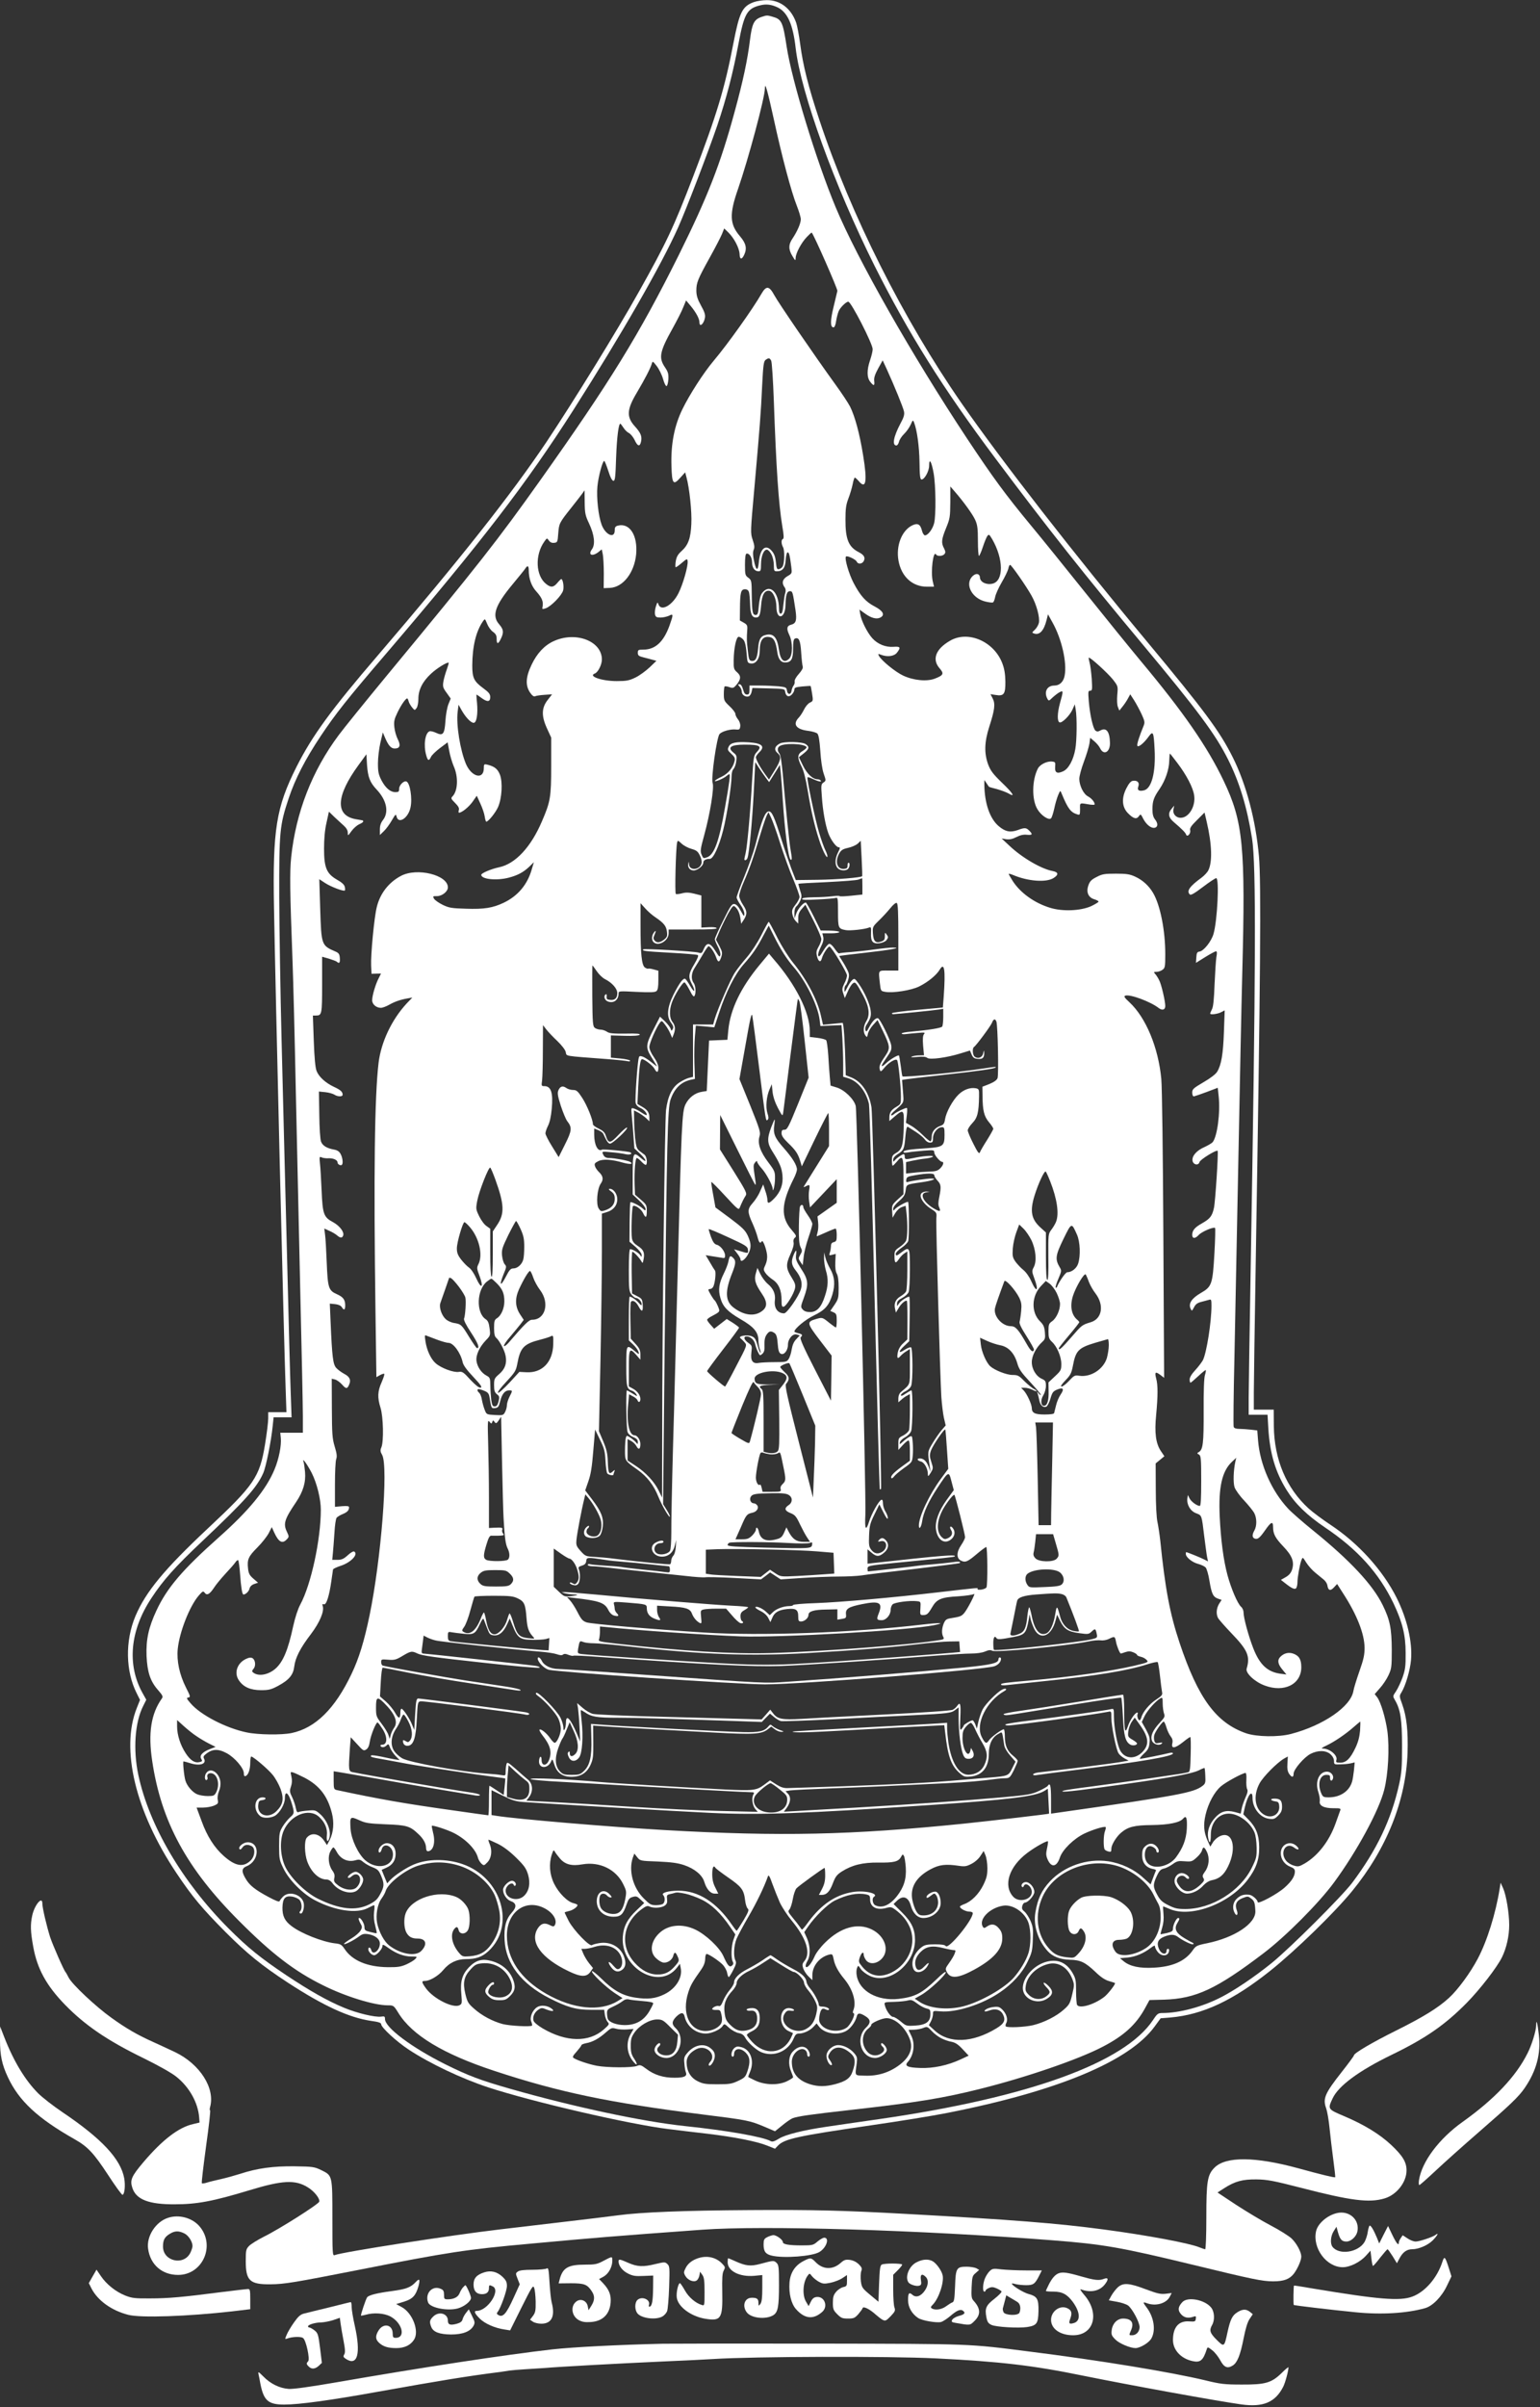 <?xml version="1.0" standalone="no"?>
<!DOCTYPE svg PUBLIC "-//W3C//DTD SVG 20010904//EN"
 "http://www.w3.org/TR/2001/REC-SVG-20010904/DTD/svg10.dtd">
<svg version="1.0" xmlns="http://www.w3.org/2000/svg"
 width="1200pt" height="1875pt" viewBox="0 0 1200 1875"
 preserveAspectRatio="xMidYMid meet">
<rect x="0" y="0" width="1200" height="1875" fill="#333333" stroke="none"/>
<g transform="translate(0,1875) scale(0.1,-0.1)"
fill="#ffffff" stroke="none">
<path d="M5875 18734 c-91 -33 -113 -78 -160 -320 -67 -350 -130 -559 -312
-1034 -153 -400 -210 -520 -426 -905 -167 -299 -510 -855 -719 -1168 -271
-404 -673 -914 -1314 -1662 -366 -426 -511 -626 -633 -867 -159 -316 -187
-489 -176 -1098 11 -631 77 -3380 91 -3753 l6 -177 -71 0 -71 0 0 -49 c0 -27
-11 -118 -25 -203 -42 -254 -84 -315 -445 -653 -340 -319 -484 -493 -565 -684
-81 -194 -77 -429 11 -602 l25 -50 -25 -63 c-128 -320 -11 -807 309 -1286 123
-184 200 -276 384 -461 168 -168 279 -258 485 -393 278 -181 474 -271 646
-297 59 -8 80 -15 80 -26 0 -25 120 -136 215 -198 163 -108 411 -225 616 -293
351 -115 1109 -290 1409 -326 69 -9 204 -25 300 -36 211 -25 388 -60 469 -93
l60 -24 22 23 c50 54 154 76 724 159 215 31 481 74 592 96 861 169 1424 403
1621 675 l46 63 75 6 c253 22 488 132 779 364 197 157 504 456 640 623 268
329 417 703 430 1074 5 171 -7 283 -42 380 -23 63 -23 64 -4 94 31 52 66 170
73 250 12 138 -30 320 -112 484 -108 215 -297 424 -514 568 -64 42 -141 100
-172 128 -174 159 -268 382 -271 642 l-1 128 -77 0 -78 0 0 132 c0 73 7 531
15 1018 37 2229 43 2956 25 3160 -25 282 -99 561 -204 771 -102 204 -221 364
-666 899 -572 686 -1137 1413 -1448 1860 -454 655 -861 1464 -1107 2205 -86
258 -128 425 -150 594 -9 67 -23 141 -31 164 -39 111 -125 177 -229 176 -33 0
-78 -7 -100 -15z m183 -41 c78 -37 121 -132 142 -318 41 -349 303 -1072 615
-1696 263 -524 535 -958 941 -1499 404 -540 703 -917 1140 -1440 439 -526 574
-708 673 -905 90 -179 148 -372 187 -615 33 -207 30 -993 -11 -3390 -8 -459
-15 -895 -15 -967 l0 -133 73 0 74 0 6 -105 c12 -197 55 -341 143 -482 66
-106 157 -195 299 -291 255 -171 422 -358 534 -592 69 -146 94 -246 94 -385 1
-104 -3 -130 -24 -191 -14 -38 -37 -87 -51 -108 -26 -38 -26 -38 -8 -69 43
-73 55 -152 55 -357 0 -169 -3 -209 -23 -300 -62 -277 -174 -510 -365 -765
-80 -106 -482 -507 -627 -625 -135 -109 -293 -216 -403 -271 -142 -72 -319
-119 -447 -119 -36 0 -42 -4 -75 -54 -221 -333 -966 -603 -2125 -771 -173 -25
-362 -52 -420 -61 -178 -26 -321 -61 -371 -93 -34 -21 -51 -26 -63 -19 -61 34
-341 83 -666 117 -334 35 -875 151 -1365 291 -234 67 -322 100 -504 190 -264
132 -471 287 -471 353 0 20 -4 23 -29 19 -48 -7 -189 27 -290 69 -128 53 -266
131 -451 254 -203 136 -298 213 -450 365 -360 361 -618 801 -702 1194 -42 198
-27 410 38 538 l24 48 -29 52 c-123 221 -98 488 69 740 91 139 183 242 396
443 331 313 426 419 475 530 22 49 62 248 74 368 l7 67 70 0 70 0 -6 173 c-4
94 -18 611 -31 1147 -14 536 -32 1268 -41 1625 -9 358 -17 855 -18 1105 -1
516 3 560 74 773 51 152 128 302 250 485 115 172 202 283 510 642 747 874
1093 1325 1457 1895 377 592 686 1129 818 1425 64 143 234 587 305 795 71 211
122 407 165 637 44 233 66 272 171 297 45 11 85 6 132 -16z"/>
<path d="M5931 18617 c-56 -20 -71 -51 -87 -178 -19 -154 -53 -317 -120 -561
-110 -406 -210 -661 -434 -1113 -310 -623 -536 -989 -1081 -1757 -334 -470
-480 -656 -1193 -1518 -170 -206 -339 -415 -376 -465 -209 -280 -334 -603
-371 -951 -12 -116 -10 -270 10 -794 6 -162 18 -626 26 -1030 9 -404 25 -1111
35 -1570 11 -459 20 -892 20 -962 l0 -128 -88 0 -88 0 4 -40 c6 -59 -15 -165
-49 -246 -65 -157 -202 -323 -434 -529 -282 -251 -403 -392 -486 -570 -61
-131 -82 -226 -77 -354 6 -127 29 -197 90 -266 34 -39 40 -50 30 -64 -85 -119
-109 -270 -76 -488 70 -472 269 -839 679 -1248 252 -253 431 -390 652 -499
174 -87 398 -156 504 -156 46 0 47 -1 83 -59 107 -174 349 -320 746 -451 506
-167 894 -248 1623 -340 352 -44 367 -47 484 -96 l82 -35 57 46 c31 26 67 50
79 55 42 16 133 29 452 65 515 58 715 90 1014 165 356 89 761 228 949 326 165
85 261 172 331 299 l36 66 114 3 c248 8 408 83 774 361 174 132 431 390 550
552 178 242 350 559 391 721 31 120 42 325 25 456 -14 102 -52 230 -80 266
l-19 24 40 46 c23 25 53 70 67 100 24 52 26 64 26 200 -1 166 -14 232 -71 348
-77 158 -256 349 -539 578 -83 67 -171 144 -197 172 -130 139 -220 343 -235
533 l-6 77 -51 6 c-28 3 -68 6 -89 6 -25 0 -40 5 -44 16 -3 8 -1 252 6 542 6
290 20 991 31 1557 11 567 24 1210 30 1430 26 993 7 1185 -145 1503 -128 268
-315 537 -645 932 -80 96 -274 335 -430 530 -156 195 -349 434 -429 530 -196
237 -293 369 -496 675 -430 650 -855 1397 -1023 1800 -152 365 -342 988 -382
1251 -30 195 -39 214 -111 234 -41 12 -45 12 -88 -3z m99 -797 c63 -291 136
-565 179 -673 17 -43 31 -90 31 -105 0 -32 -28 -95 -64 -149 -33 -47 -33 -87
-1 -138 22 -37 24 -38 25 -14 0 35 43 117 86 162 20 21 37 37 39 35 17 -16
203 -440 200 -454 -3 -11 -16 -67 -30 -126 -26 -106 -26 -158 0 -158 8 0 16
19 20 48 4 26 13 61 20 78 12 29 58 74 75 74 22 0 190 -328 190 -370 0 -15 -9
-53 -20 -85 -26 -76 -26 -135 1 -169 27 -35 36 -33 31 7 -3 24 6 51 31 97 l35
63 32 -69 c57 -125 128 -298 134 -329 5 -24 -1 -46 -28 -95 -54 -102 -66 -170
-31 -170 7 0 16 13 20 28 3 16 21 44 39 61 19 18 42 51 52 73 17 38 18 39 27
16 23 -60 40 -185 42 -308 1 -107 5 -135 16 -135 23 0 59 65 59 108 0 64 19
32 35 -59 17 -95 19 -328 4 -389 -12 -47 -48 -95 -72 -95 -7 0 -18 16 -23 37
-13 52 -35 62 -81 38 -78 -42 -122 -158 -102 -271 22 -125 108 -204 222 -204
l55 0 -10 43 c-17 74 4 244 26 208 10 -16 51 -14 65 3 10 11 9 21 -3 45 -23
43 -20 70 16 158 30 73 32 86 33 201 l0 123 33 -38 c69 -79 142 -180 161 -223
17 -37 21 -66 21 -162 0 -65 4 -118 8 -118 4 0 18 31 30 68 12 37 28 76 35 86
13 17 15 15 39 -25 88 -153 90 -323 3 -345 -48 -12 -97 11 -99 47 -2 36 -38
37 -66 2 -49 -63 7 -163 106 -188 27 -7 54 -10 60 -8 7 2 14 21 18 41 3 20 26
72 51 115 25 42 48 91 52 107 3 17 9 30 14 30 10 0 126 -166 167 -240 39 -69
66 -170 57 -212 -4 -17 -18 -41 -32 -54 -23 -22 -24 -22 -4 -29 42 -13 75 22
96 105 l11 45 36 -65 c71 -127 113 -311 94 -412 -9 -49 -39 -78 -81 -78 -56 0
-82 -49 -54 -102 11 -20 12 -19 42 10 18 16 42 35 55 41 28 15 28 8 1 -88 -21
-78 -22 -142 -2 -148 19 -6 78 53 99 98 l19 43 7 -40 c11 -61 9 -244 -3 -309
-15 -85 -52 -152 -93 -172 -49 -23 -68 -12 -64 34 3 35 1 38 -23 41 -40 5 -96
-23 -112 -55 -46 -90 -48 -241 -4 -315 28 -49 89 -90 107 -72 6 6 17 40 25 76
7 35 21 82 30 104 17 39 17 39 27 14 50 -121 71 -148 124 -164 18 -6 20 -2 20
41 -1 53 -7 50 77 36 20 -3 37 -2 37 1 0 19 -24 47 -51 62 -36 18 -68 83 -69
137 0 21 16 81 36 134 20 53 39 117 43 141 l6 45 32 -27 c18 -15 38 -39 45
-54 28 -59 79 -31 77 42 -2 87 -28 121 -73 97 -20 -11 -28 -11 -40 -2 -19 16
-43 122 -52 229 -6 75 -5 82 11 82 16 0 17 8 12 93 -4 50 -11 107 -17 126 -5
19 -8 36 -6 38 8 8 147 -119 188 -170 40 -52 40 -52 34 -119 -3 -39 -2 -78 5
-95 l11 -28 24 30 c14 17 33 45 43 64 l18 33 31 -48 c17 -27 43 -76 58 -108
24 -53 26 -63 15 -90 -34 -83 -52 -140 -49 -153 4 -20 50 16 88 69 35 48 40
39 47 -102 9 -176 -23 -301 -82 -316 -40 -10 -56 1 -45 30 11 30 -7 49 -42 44
-16 -2 -31 -19 -51 -58 -39 -76 -35 -146 12 -194 42 -43 67 -50 85 -24 14 19
15 19 35 -21 24 -45 61 -74 88 -69 26 5 28 34 4 64 -15 19 -21 41 -21 80 0 63
10 93 56 159 44 65 74 151 75 220 1 30 3 55 5 55 2 0 28 -33 58 -73 71 -93
123 -193 131 -252 13 -85 -41 -175 -105 -175 -38 0 -64 32 -56 67 l6 28 -20
-24 c-31 -36 -26 -69 17 -105 62 -53 90 -81 95 -96 8 -25 39 7 32 34 -4 16 9
35 54 79 l58 58 17 -73 c41 -175 45 -314 12 -378 -8 -16 -32 -41 -52 -56 -93
-68 -119 -104 -92 -131 8 -8 35 7 102 58 50 38 97 69 104 69 25 0 9 -330 -21
-434 -17 -59 -76 -133 -109 -138 -18 -2 -23 -10 -25 -45 l-3 -43 72 45 c40 25
78 45 84 45 9 0 9 -14 3 -47 -4 -27 -10 -122 -14 -212 -4 -113 -10 -173 -20
-192 -8 -16 -14 -30 -14 -34 0 -11 56 -4 84 10 l29 15 -6 -167 c-6 -173 -20
-256 -52 -310 -11 -19 -51 -50 -106 -82 -80 -47 -89 -55 -89 -81 0 -18 5 -30
13 -30 6 1 51 16 99 34 l87 33 7 -66 c14 -128 -11 -314 -47 -358 -7 -8 -36
-25 -64 -38 -60 -26 -97 -68 -93 -104 4 -34 47 -43 55 -12 5 19 131 97 141 87
7 -8 -18 -400 -29 -446 -14 -63 -30 -83 -93 -119 -56 -31 -76 -55 -76 -90 0
-30 23 -31 50 -1 23 26 117 66 128 55 3 -3 1 -92 -5 -197 -14 -243 -20 -260
-107 -310 -70 -41 -97 -81 -79 -121 10 -21 10 -21 27 10 12 24 26 35 59 43 23
6 50 13 60 16 15 5 17 -2 17 -46 0 -126 -38 -368 -67 -425 -9 -16 -35 -51 -59
-77 -28 -30 -44 -56 -44 -73 0 -14 3 -25 7 -25 3 0 30 23 60 51 30 28 56 49
58 47 3 -2 0 -20 -6 -39 -7 -21 -11 -127 -10 -279 1 -250 -5 -301 -37 -320
-16 -9 -16 -11 1 -20 15 -10 17 -31 17 -205 0 -135 -3 -195 -11 -195 -22 0
-68 34 -80 59 l-13 26 -4 -26 c-6 -49 23 -99 68 -116 46 -18 43 -11 64 -183 9
-69 18 -140 22 -159 l7 -33 -30 15 c-26 14 -133 57 -140 57 -2 0 -3 -6 -3 -14
0 -25 49 -65 94 -77 24 -6 52 -19 61 -29 8 -9 22 -56 29 -102 17 -102 28 -126
66 -140 l29 -10 -20 -31 c-21 -36 -24 -78 -8 -110 7 -12 53 -65 103 -117 128
-133 149 -180 120 -278 -10 -34 64 -103 141 -131 152 -57 285 10 285 143 0 61
-18 90 -64 106 -36 12 -71 3 -99 -25 -25 -25 -21 -56 15 -99 l32 -39 -47 6
c-100 14 -160 69 -210 195 -37 94 -77 239 -77 282 0 15 -8 35 -19 44 -28 25
-77 140 -106 246 -32 119 -52 274 -61 460 -10 226 18 352 97 425 l32 30 -7
-30 c-15 -69 -18 -163 -6 -200 7 -20 40 -67 75 -103 34 -37 70 -81 79 -99 20
-39 20 -99 1 -133 -19 -33 -19 -56 1 -64 23 -9 39 3 81 63 47 68 63 75 63 27
0 -54 17 -86 80 -152 69 -72 87 -120 68 -180 -9 -27 -24 -44 -50 -59 l-37 -21
32 -25 c54 -43 78 -53 88 -38 5 8 9 28 9 45 0 38 18 138 31 172 10 25 10 25
38 -20 16 -25 47 -60 71 -79 23 -19 53 -43 66 -54 13 -11 25 -30 27 -43 6 -41
23 -47 51 -17 l25 27 46 -72 c108 -166 167 -316 168 -425 0 -57 -8 -91 -41
-185 -22 -63 -43 -131 -46 -151 -20 -122 -234 -269 -486 -335 -99 -26 -267
-23 -350 5 -233 81 -374 272 -519 706 -75 225 -112 420 -150 795 -6 52 -16
118 -22 145 -7 30 -13 133 -13 253 l-1 203 34 28 34 28 -27 40 c-40 60 -51
142 -37 283 14 148 14 234 0 283 -13 50 -6 56 32 28 l30 -23 -6 1114 c-3 612
-10 1158 -16 1214 -23 245 -120 478 -248 597 -40 37 -46 47 -32 52 38 12 196
-47 259 -96 28 -22 52 -15 52 15 0 37 -30 168 -47 200 -8 17 -22 39 -31 49
-14 16 -13 17 9 17 14 0 35 7 47 16 20 14 22 23 22 122 0 185 -39 382 -95 477
-33 56 -81 100 -140 127 -42 19 -67 23 -150 23 -88 0 -107 -3 -150 -26 -40
-20 -53 -33 -64 -65 -19 -53 -1 -95 47 -109 17 -5 32 -13 32 -18 0 -4 -26 -20
-57 -35 -82 -37 -223 -43 -320 -13 -122 37 -232 116 -292 209 -17 27 -31 52
-31 55 0 3 17 -1 38 -10 112 -47 252 -58 310 -23 42 26 41 46 -4 55 -89 16
-240 104 -339 198 l-60 56 36 -6 c25 -3 48 1 79 17 29 15 55 21 81 18 44 -4
48 3 19 32 -24 24 -35 25 -91 4 -58 -20 -96 -12 -147 31 -70 60 -110 178 -112
325 l0 34 17 -24 c9 -14 17 -26 19 -28 1 -2 28 -10 61 -18 32 -9 73 -24 91
-34 57 -34 36 1 -52 85 -68 66 -87 91 -106 140 -32 88 -30 175 9 296 42 130
48 177 26 219 l-17 33 39 -6 c66 -11 78 6 77 105 -1 60 -8 100 -24 142 -65
170 -266 257 -406 176 -112 -64 -144 -145 -83 -215 37 -42 31 -55 -37 -81 -63
-24 -166 -14 -247 24 -60 28 -168 116 -188 153 -9 17 -7 18 16 9 50 -19 102
-12 124 16 32 41 27 50 -25 46 -61 -5 -125 20 -167 67 -39 43 -86 137 -94 188
l-6 35 42 -30 c50 -37 92 -47 121 -32 38 20 21 52 -44 86 -70 36 -112 83 -165
184 -37 71 -72 192 -59 205 9 10 78 -23 84 -40 9 -21 41 -19 54 4 15 28 3 49
-40 71 -78 40 -103 101 -102 255 0 79 4 113 22 160 13 33 28 84 34 113 5 28
13 52 17 52 4 0 18 -13 31 -28 56 -67 67 -2 34 199 -28 174 -64 305 -102 382
-15 29 -66 106 -114 172 -163 225 -447 640 -476 695 -40 74 -63 77 -100 13
-68 -119 -264 -394 -373 -523 -79 -94 -186 -260 -243 -376 -63 -129 -91 -270
-86 -441 4 -142 14 -156 68 -95 l39 43 10 -38 c23 -83 43 -270 38 -363 -5
-113 -24 -165 -76 -212 -28 -25 -39 -44 -45 -77 -4 -24 -4 -46 -2 -49 3 -2 24
12 48 33 40 34 43 35 46 16 6 -35 -36 -182 -71 -251 -47 -95 -135 -145 -156
-88 -7 21 -9 19 -20 -15 -7 -21 -10 -49 -7 -63 5 -20 12 -24 44 -24 20 0 49 7
65 14 35 19 35 10 3 -79 -46 -126 -111 -185 -204 -185 -38 0 -42 -2 -42 -25 0
-20 7 -26 43 -35 23 -6 56 -14 72 -19 l30 -8 -53 -51 c-30 -28 -79 -64 -110
-79 -50 -24 -69 -28 -147 -28 -116 0 -225 38 -170 59 25 9 55 69 55 109 0 144
-204 222 -376 143 -72 -33 -130 -95 -172 -184 -46 -96 -49 -161 -12 -216 17
-25 30 -34 40 -29 8 4 41 9 74 11 l58 4 -32 -41 c-50 -62 -53 -125 -9 -222
l34 -74 0 -220 c0 -245 -6 -279 -72 -432 -86 -202 -207 -331 -333 -358 -62
-13 -140 -46 -140 -59 0 -35 121 -47 215 -22 69 18 113 42 158 84 l37 36 -16
-54 c-34 -120 -108 -208 -218 -261 -86 -41 -153 -52 -296 -47 -112 3 -132 7
-180 30 -30 15 -61 36 -68 48 -11 19 -10 20 23 20 40 0 85 36 85 68 0 97 -240
156 -365 90 -95 -50 -163 -136 -189 -243 -20 -78 -48 -373 -44 -456 l3 -64 37
1 37 1 -18 -36 c-25 -47 -51 -137 -51 -172 0 -32 32 -59 68 -59 13 0 42 11 65
24 44 25 88 40 146 50 l34 6 -45 -47 c-116 -126 -198 -299 -218 -461 -31 -261
-39 -861 -24 -1953 l7 -496 28 16 c15 8 30 13 33 10 4 -3 -6 -32 -20 -65 -32
-71 -34 -119 -9 -199 22 -70 26 -262 7 -308 -10 -23 -9 -34 6 -60 49 -91 -8
-815 -99 -1253 -41 -198 -82 -332 -140 -453 -129 -271 -281 -421 -467 -460
-77 -16 -261 -14 -350 5 -160 33 -360 136 -437 227 -32 37 -34 42 -17 45 18 3
16 9 -20 80 -49 98 -72 204 -63 297 13 131 91 331 162 415 32 37 36 39 48 24
17 -24 39 -12 72 38 15 24 55 72 88 108 34 36 69 76 78 89 9 14 20 22 23 18 4
-4 11 -53 15 -110 7 -99 16 -157 26 -157 17 0 42 24 47 45 4 17 17 30 37 37
l30 10 -37 32 c-29 25 -37 40 -41 78 -8 71 2 94 73 165 35 35 75 86 88 111
l24 47 18 -40 c35 -77 64 -93 99 -55 18 19 18 22 2 56 -32 65 -21 99 71 235
54 81 76 153 69 233 -3 34 -8 70 -12 81 -13 38 33 -27 65 -90 40 -80 70 -203
70 -284 0 -233 -76 -584 -160 -739 -19 -35 -40 -100 -55 -167 -40 -187 -79
-280 -139 -333 -57 -49 -133 -62 -174 -29 -10 8 -9 13 3 28 20 21 16 68 -7 83
-13 7 -26 6 -52 -6 -69 -33 -94 -110 -54 -167 35 -52 90 -76 173 -76 60 0 79
5 133 34 85 46 117 85 125 150 8 69 48 146 130 253 68 90 105 177 92 218 -5
15 -3 18 9 14 19 -7 42 67 58 181 6 44 12 85 13 90 2 6 28 18 58 28 81 26 142
90 107 112 -6 4 -29 -9 -50 -29 -32 -29 -48 -36 -81 -36 l-40 0 5 53 c3 28 8
99 12 157 3 58 11 111 17 118 6 7 26 20 46 28 37 15 51 30 51 53 0 10 -13 12
-55 9 l-55 -5 0 173 c0 95 4 184 10 199 7 20 5 43 -12 98 -19 64 -21 97 -22
300 l-1 228 25 -6 c14 -3 39 -21 56 -40 32 -37 42 -35 58 9 11 31 -3 55 -42
75 -20 11 -48 31 -61 45 -26 28 -33 81 -45 361 l-6 141 41 -4 c26 -3 44 -11
52 -23 17 -28 27 -23 27 12 0 45 -15 66 -64 88 -66 29 -72 49 -80 246 -4 94
-9 192 -13 218 l-6 48 39 -18 c22 -9 48 -25 60 -35 25 -22 40 -23 48 -2 10 27
-26 75 -78 104 -74 39 -82 62 -90 248 -4 86 -9 181 -13 211 -5 50 -4 54 13 46
11 -5 34 -8 52 -7 39 2 72 -13 72 -32 0 -15 24 -28 34 -19 11 11 6 54 -9 83
-11 21 -25 31 -53 36 -55 10 -88 30 -100 61 -7 16 -13 107 -14 210 l-3 181 50
-5 c28 -3 59 -12 70 -19 25 -17 65 -18 65 -1 0 23 -17 38 -67 61 -66 31 -118
78 -136 124 -10 25 -17 99 -22 235 l-7 197 24 0 c46 0 48 10 48 241 l0 217 53
-15 c28 -9 56 -19 62 -24 18 -18 26 -8 23 28 -2 31 -8 40 -33 51 -111 48 -111
49 -120 336 l-7 228 44 -29 c45 -30 146 -68 155 -59 3 3 3 16 -1 30 -4 16 -24
34 -60 54 -81 47 -101 93 -101 242 0 75 6 145 19 201 l19 87 43 -42 c24 -22
57 -53 74 -68 19 -17 30 -36 30 -54 0 -26 1 -26 29 13 16 22 43 45 60 53 17 7
31 16 31 21 0 5 -2 9 -4 9 -2 0 -27 5 -57 10 -159 30 -150 182 24 420 l62 85
5 -85 c7 -93 22 -134 75 -190 77 -82 97 -174 50 -236 -18 -23 -25 -45 -25 -75
l0 -43 31 30 c17 16 45 54 62 84 29 50 32 52 37 30 15 -62 92 -12 109 72 15
70 -4 190 -32 201 -21 8 -57 -29 -57 -57 0 -22 -4 -26 -29 -26 -39 0 -77 32
-109 93 -22 44 -27 64 -27 132 0 44 9 116 19 160 l19 80 19 -45 c25 -57 45
-80 73 -80 41 0 49 23 25 71 -12 23 -24 65 -27 94 -5 46 -1 63 25 117 28 58
63 108 75 108 3 0 8 -10 11 -22 3 -13 16 -34 27 -48 20 -24 21 -24 35 -5 8 10
14 42 14 72 0 69 32 134 98 195 45 43 129 94 138 86 2 -2 -5 -26 -15 -54 -10
-27 -22 -69 -26 -92 -6 -39 -4 -49 25 -88 l32 -45 -17 -42 c-10 -23 -21 -82
-24 -131 -7 -106 -19 -120 -75 -93 -20 9 -42 14 -49 11 -35 -13 -48 -109 -26
-186 12 -44 21 -48 37 -14 5 13 37 44 70 69 l60 45 12 -64 c6 -36 22 -90 35
-121 38 -84 33 -193 -9 -236 -14 -14 -12 -19 20 -51 26 -26 34 -41 29 -56 -3
-11 -3 -20 2 -20 22 0 77 45 106 86 l32 46 28 -61 c16 -34 31 -79 34 -101 3
-22 9 -40 12 -40 16 0 72 69 92 114 30 69 37 191 15 251 -18 46 -42 65 -98 79
-26 6 -28 4 -28 -27 0 -92 -94 -71 -139 32 -45 107 -77 303 -65 406 l7 56 24
-43 c32 -56 72 -98 94 -98 23 0 34 68 26 156 -4 35 -5 64 -4 64 2 0 18 -11 37
-25 47 -35 70 -33 70 5 0 24 -10 37 -55 70 -72 53 -85 80 -85 177 1 149 29
266 84 345 15 21 15 20 32 -21 9 -23 29 -51 45 -62 22 -16 29 -28 29 -55 0
-44 12 -43 33 1 24 50 21 72 -13 112 -60 67 -33 147 105 313 48 58 93 113 99
123 16 25 26 21 26 -13 0 -68 21 -126 61 -169 42 -47 54 -77 47 -115 -5 -22
-3 -23 24 -14 43 15 125 100 136 139 8 31 -2 89 -15 89 -2 0 -16 -13 -30 -30
-30 -36 -51 -38 -88 -8 -81 64 -88 225 -14 329 21 30 21 30 36 9 10 -14 23
-20 41 -18 26 3 27 6 32 74 6 77 8 82 102 200 35 44 73 93 84 108 l19 27 1
-95 c1 -84 5 -102 34 -163 42 -90 50 -164 22 -202 -32 -44 3 -58 51 -21 l26
21 8 -38 c4 -21 8 -89 8 -151 l-1 -113 49 2 c102 5 190 118 204 262 13 147
-50 246 -142 223 -20 -5 -25 -13 -25 -37 0 -67 -72 -36 -102 44 -25 67 -41
210 -33 297 7 76 40 200 53 200 4 0 18 -35 32 -78 16 -51 30 -77 40 -77 13 0
16 30 21 185 6 157 19 260 33 260 2 0 13 -14 24 -31 10 -17 30 -36 43 -42 13
-7 33 -31 44 -54 23 -50 41 -55 50 -13 9 41 -2 68 -46 117 -69 75 -66 132 14
266 63 106 107 192 116 225 6 21 8 20 39 -20 18 -24 40 -69 49 -101 9 -32 21
-56 27 -54 6 2 12 26 14 53 2 42 -2 57 -27 94 -50 74 -41 122 61 304 33 60 71
133 82 163 l22 53 36 -43 c42 -51 68 -99 68 -127 0 -42 34 -15 43 35 4 23 -3
46 -30 94 -27 49 -36 76 -37 115 0 64 9 88 105 261 43 77 85 159 95 183 l17
43 32 -31 c45 -44 86 -122 88 -169 1 -43 17 -46 36 -5 23 50 14 89 -33 144
-81 94 -84 172 -15 369 81 234 209 712 209 782 0 57 20 -13 70 -241z m-21
-1879 c6 -10 15 -153 21 -317 18 -513 37 -801 66 -974 12 -67 13 -95 5 -98
-15 -5 -14 -38 1 -65 13 -24 11 -122 -3 -148 -4 -9 -17 -19 -28 -22 -16 -4
-20 3 -25 55 -5 44 -14 67 -35 90 -47 52 -89 13 -98 -92 -7 -74 -22 -67 -39
18 -8 40 -8 64 -1 80 8 18 6 36 -8 77 -18 54 -18 57 14 412 42 474 50 574 60
793 8 158 12 186 27 197 24 17 31 16 43 -6z m3 -1511 c10 -19 18 -56 18 -82 0
-43 2 -48 23 -48 45 0 66 26 69 87 2 31 8 58 14 60 12 4 18 -20 30 -113 6 -50
6 -51 -30 -72 -39 -23 -47 -53 -22 -87 9 -12 10 -27 5 -44 -5 -14 -11 -56 -15
-93 -4 -49 -10 -68 -20 -68 -10 0 -14 12 -14 38 -1 133 -74 200 -133 121 -11
-16 -20 -51 -24 -97 -5 -60 -9 -72 -24 -72 -25 0 -29 21 -31 154 -1 113 -2
117 -27 136 -24 17 -26 24 -26 101 0 52 4 84 11 86 21 7 44 -28 44 -67 0 -42
20 -70 51 -70 16 0 19 7 19 55 0 65 23 118 48 113 9 -2 25 -19 34 -38z m-176
-292 c4 -13 8 -55 9 -95 2 -75 14 -103 46 -103 26 0 33 17 40 97 6 80 27 116
63 111 29 -4 56 -63 56 -124 0 -108 69 -95 71 14 1 78 11 107 34 107 21 0 22
-4 44 -149 11 -78 4 -102 -34 -112 -34 -8 -38 -31 -15 -79 28 -57 28 -157 0
-185 -39 -39 -68 -15 -80 67 -13 97 -42 131 -100 118 -43 -9 -57 -33 -63 -109
-7 -75 -20 -98 -51 -94 -18 3 -22 13 -29 83 -9 77 -9 90 -4 164 2 29 -3 37
-28 51 l-30 17 1 94 c1 123 7 149 39 149 16 0 26 -7 31 -22z m-47 -367 c18
-18 24 -49 33 -156 3 -24 8 -31 29 -33 40 -5 69 38 69 99 0 85 27 119 84 105
27 -7 42 -40 52 -111 8 -58 27 -85 62 -85 47 0 62 25 62 107 0 56 4 75 15 79
30 12 42 -14 48 -109 3 -51 9 -101 12 -109 4 -11 -7 -31 -30 -57 -21 -23 -35
-48 -33 -59 2 -10 -2 -25 -9 -33 -6 -8 -13 -25 -15 -39 -4 -33 -32 -33 -36 1
-3 24 -8 27 -64 33 -34 3 -99 6 -144 6 l-84 0 0 -35 c0 -28 -4 -35 -20 -35
-14 0 -22 11 -30 40 -7 26 -17 40 -27 40 -15 0 -15 -2 0 -18 10 -10 17 -28 17
-40 0 -25 31 -45 55 -36 9 4 19 20 22 36 l6 29 126 -3 c121 -3 126 -4 129 -25
5 -37 28 -47 51 -24 12 12 21 29 21 40 0 15 10 19 62 24 35 3 64 5 65 3 1 -1
6 -28 11 -59 9 -56 8 -58 -17 -70 -14 -6 -35 -31 -46 -54 -11 -23 -30 -52 -43
-65 -47 -51 -17 -90 77 -101 30 -4 61 -13 70 -21 10 -11 17 -51 23 -135 4 -71
15 -144 26 -176 19 -55 19 -56 -1 -70 -19 -13 -20 -21 -13 -110 7 -108 27
-219 50 -284 20 -54 62 -111 82 -111 12 0 11 -7 -6 -40 -24 -48 -26 -97 -3
-122 18 -20 63 -24 81 -6 14 14 16 48 4 48 -5 0 -8 -10 -8 -22 1 -18 -5 -24
-25 -26 -55 -6 -75 53 -41 118 16 28 27 36 71 46 28 6 62 21 75 33 l23 22 7
-137 c4 -75 6 -138 4 -139 -11 -11 -198 -26 -345 -28 l-172 -2 -35 90 c-18 50
-53 150 -76 223 -56 180 -75 222 -99 222 -28 0 -55 -65 -105 -263 -14 -53 -53
-163 -86 -244 -33 -80 -60 -154 -60 -163 0 -9 14 -36 30 -58 17 -23 30 -54 30
-69 0 -25 -3 -23 -28 22 -18 34 -34 51 -49 53 -20 3 -31 -13 -88 -129 -36 -72
-65 -137 -65 -145 0 -7 11 -33 24 -58 14 -26 22 -54 19 -66 -5 -18 -10 -13
-36 29 -45 73 -70 76 -97 11 -10 -25 -15 -27 -38 -20 -33 10 -422 33 -430 25
-12 -12 12 -15 208 -26 113 -6 210 -14 217 -18 8 -4 -1 -27 -27 -71 -45 -74
-48 -100 -20 -153 32 -59 23 -77 -10 -20 -16 28 -34 54 -40 58 -15 10 -45 -30
-91 -120 -50 -101 -57 -172 -20 -221 17 -24 21 -36 13 -50 -9 -16 -10 -16 -16
2 -3 11 -23 37 -44 58 l-39 37 -46 -90 c-66 -129 -68 -148 -22 -224 21 -34 41
-66 44 -72 3 -5 -14 7 -38 27 -24 20 -56 41 -71 47 -24 8 -29 7 -33 -11 -11
-42 -30 -324 -24 -349 4 -17 18 -31 37 -39 28 -12 57 -46 48 -56 -2 -2 -20 7
-39 20 -18 13 -45 27 -58 31 -24 7 -24 7 -18 -56 4 -35 9 -107 13 -159 l7 -95
43 -40 c52 -49 60 -81 9 -36 -62 54 -65 47 -65 -142 l0 -141 50 -47 c28 -26
50 -55 50 -65 0 -16 -2 -16 -22 3 -27 24 -89 55 -96 48 -3 -2 -5 -73 -6 -156
l-1 -151 48 -41 c27 -25 47 -50 47 -62 -1 -18 -1 -19 -11 -2 -10 17 -59 47
-79 47 -6 0 -10 -56 -10 -164 0 -150 2 -165 21 -190 11 -14 27 -26 34 -26 19
0 45 -28 45 -48 0 -13 -5 -11 -23 10 -20 23 -56 48 -71 48 -3 0 -6 -77 -6
-171 l0 -170 34 -32 c19 -18 37 -43 41 -56 7 -24 6 -23 -31 7 -63 52 -64 51
-64 -122 0 -162 4 -176 48 -190 9 -3 23 -15 30 -26 11 -19 9 -18 -28 5 -22 14
-42 25 -45 25 -9 0 -5 -298 5 -324 5 -15 24 -32 45 -40 25 -11 35 -21 35 -37
0 -21 0 -21 -17 -1 -10 11 -30 27 -44 36 -26 16 -27 16 -33 -6 -3 -13 -6 -56
-6 -95 0 -83 -1 -81 99 -152 74 -53 124 -118 161 -209 28 -70 90 -175 90 -154
0 7 -12 31 -27 54 l-26 42 12 1231 c17 1602 23 1854 46 1920 31 89 82 138 160
155 l30 6 -4 126 c-2 69 0 162 4 207 l7 82 72 -6 72 -7 38 115 c52 159 123
299 190 375 70 79 105 130 155 226 l41 76 41 -82 c52 -105 101 -180 151 -238
94 -106 189 -298 204 -409 l7 -53 82 4 82 3 7 -104 c3 -57 6 -148 6 -201 l0
-97 38 -11 c76 -23 139 -100 163 -200 5 -20 25 -703 44 -1516 20 -814 38
-1482 40 -1485 3 -2 7 -2 10 1 9 8 -64 2902 -74 2971 -18 114 -76 201 -156
234 l-45 18 -1 55 c-5 206 -15 355 -24 353 -5 -1 -42 -4 -81 -8 l-71 -7 -17
74 c-27 122 -112 282 -216 409 -35 43 -87 125 -123 196 -34 68 -64 123 -67
123 -3 0 -29 -47 -57 -103 -32 -62 -77 -131 -113 -173 -33 -38 -75 -91 -93
-119 -33 -49 -133 -280 -158 -362 l-12 -43 -79 0 -78 0 0 -204 0 -204 -29 -7
c-16 -3 -49 -19 -74 -35 -59 -37 -93 -107 -107 -215 -10 -86 -30 -1688 -30
-2515 l-1 -505 -25 52 c-34 70 -102 144 -180 195 l-64 42 0 83 0 84 28 -15
c15 -8 34 -26 41 -40 17 -32 31 -25 31 16 0 32 -24 68 -45 68 -43 0 -64 102
-50 243 l7 77 29 -16 c17 -8 33 -22 36 -30 8 -22 23 -17 23 9 0 30 -25 64 -61
82 l-29 16 0 139 c0 157 5 166 59 105 l31 -36 0 41 c0 32 -7 48 -37 81 l-38
42 -3 139 c-2 78 0 144 5 149 15 15 39 0 59 -37 25 -47 36 -43 32 13 -3 43 -6
48 -43 67 l-40 21 -3 163 c-1 89 1 162 6 162 10 0 56 -49 70 -75 9 -17 11 -16
17 17 10 51 -1 75 -45 103 -29 19 -41 33 -46 60 -7 42 -1 241 8 250 13 13 63
-21 78 -52 21 -45 30 -41 30 15 0 44 -3 50 -46 87 l-46 40 -3 79 c-3 104 5
206 17 206 6 0 22 -13 38 -30 15 -16 30 -26 34 -23 13 13 5 64 -11 78 -10 7
-29 22 -42 32 -19 16 -25 32 -32 99 -4 43 -8 109 -8 147 l-1 68 33 -17 c17 -9
44 -28 60 -42 l27 -26 0 28 c0 39 -14 61 -56 85 l-37 22 6 132 c8 158 16 217
30 217 19 0 84 -50 97 -75 18 -34 30 -31 30 8 0 22 -12 50 -35 83 -21 30 -35
61 -35 79 0 30 53 150 82 189 14 18 16 17 40 -15 15 -19 33 -50 41 -69 l15
-35 11 28 c16 41 13 68 -9 97 -24 30 -26 91 -5 150 21 60 85 162 99 158 6 -2
24 -30 40 -61 20 -41 32 -54 37 -45 14 21 10 81 -6 102 -22 29 -18 78 8 117
12 19 40 64 62 102 21 37 42 67 46 67 13 0 47 -50 59 -86 15 -43 25 -43 40 1
10 32 9 41 -14 86 l-27 50 29 69 c16 37 46 98 66 135 32 56 40 64 52 54 23
-19 37 -50 44 -94 l5 -40 17 25 c32 48 31 72 -1 120 -17 25 -31 57 -31 72 0
15 15 62 34 105 46 104 76 190 126 358 23 77 48 151 55 164 l13 25 19 -40 c11
-21 44 -112 72 -202 29 -90 74 -216 102 -280 27 -64 49 -126 49 -138 0 -12
-14 -39 -31 -60 -25 -32 -30 -45 -25 -73 3 -19 15 -44 26 -55 l20 -20 0 42 c0
32 7 49 28 73 l28 32 62 -122 c34 -67 62 -132 62 -146 0 -13 -10 -40 -22 -60
-17 -30 -19 -43 -12 -73 11 -44 29 -52 38 -17 9 35 49 95 60 92 18 -6 136
-202 136 -225 0 -12 -9 -41 -21 -63 -17 -35 -19 -45 -8 -77 l12 -36 22 49 c12
28 29 56 39 64 20 17 26 10 81 -91 47 -87 56 -153 26 -201 -24 -39 -27 -85 -8
-112 13 -17 14 -16 20 13 4 18 22 49 41 69 l34 38 41 -85 c58 -121 59 -135 19
-195 -42 -61 -50 -82 -42 -107 5 -18 9 -17 36 16 33 40 86 72 98 59 10 -10 30
-203 30 -285 0 -57 -1 -59 -35 -79 -41 -24 -55 -46 -55 -84 l0 -27 42 36 c69
59 74 54 70 -76 -3 -147 -13 -181 -57 -207 -31 -18 -35 -25 -35 -61 0 -22 3
-40 6 -40 3 0 17 14 31 30 47 57 53 45 53 -111 l0 -141 -46 -42 c-43 -40 -45
-44 -42 -91 l3 -50 21 36 c13 21 34 41 52 47 l29 10 7 -60 c9 -87 7 -183 -3
-210 -5 -13 -27 -36 -50 -51 -37 -25 -41 -31 -41 -70 0 -57 8 -63 34 -25 11
17 31 38 44 46 l22 14 0 -146 c0 -81 -4 -156 -10 -166 -5 -10 -25 -27 -44 -38
-38 -23 -52 -56 -41 -99 l6 -27 21 35 c19 34 55 65 65 56 2 -3 4 -71 4 -153
l-1 -147 -33 -31 c-22 -20 -36 -45 -41 -70 -9 -46 -2 -55 21 -28 10 11 30 28
46 37 l27 17 0 -136 c0 -151 6 -134 -71 -200 -11 -9 -19 -29 -19 -48 l0 -31
23 20 c12 11 32 26 45 32 l22 12 0 -128 c0 -70 -3 -138 -6 -151 -4 -13 -23
-31 -45 -43 -37 -18 -39 -22 -39 -66 l0 -47 34 37 c18 20 39 37 45 37 7 0 11
-28 11 -79 l0 -79 -66 -48 c-65 -48 -89 -75 -77 -88 3 -3 12 3 20 14 8 11 42
40 77 65 61 43 64 47 68 94 3 27 3 74 0 105 -4 53 -5 55 -26 44 -11 -6 -34
-22 -50 -37 -25 -23 -28 -24 -24 -6 2 11 20 29 41 40 22 12 41 32 47 49 12 34
14 316 2 316 -4 0 -24 -11 -45 -25 -25 -18 -37 -21 -37 -12 0 7 16 21 35 30
20 9 40 28 45 43 14 35 13 291 -1 299 -5 4 -28 -5 -50 -19 -50 -33 -51 -14 -1
32 l37 35 3 174 c2 95 1 173 -3 173 -16 0 -66 -32 -79 -52 l-16 -22 0 22 c0
15 12 28 40 42 23 12 45 32 50 46 6 14 10 95 10 180 0 173 -2 177 -66 129 -38
-29 -44 -30 -44 -10 0 8 20 28 44 45 25 16 48 40 53 53 8 21 7 297 -1 305 -7
6 -90 -40 -103 -57 -11 -14 -12 -14 -13 4 0 12 19 37 46 60 37 32 46 48 51 82
6 48 4 47 123 64 86 12 129 29 74 29 -31 0 -148 -17 -177 -26 -15 -5 -18 -1
-15 18 3 20 11 24 68 34 96 17 150 17 150 0 0 -8 11 -27 25 -42 28 -30 30 -46
14 -128 -9 -41 -9 -63 -1 -80 16 -36 5 -37 -48 -5 -79 49 -107 114 -52 122
l27 4 -26 2 c-15 0 -33 -6 -40 -15 -20 -24 16 -82 74 -119 46 -29 47 -31 43
-75 -4 -49 29 -1222 39 -1390 4 -58 13 -132 20 -164 l14 -59 -32 -37 c-18 -21
-49 -66 -70 -101 -40 -67 -40 -63 -22 -184 l6 -40 -15 40 c-16 43 -39 65 -68
65 -27 0 -22 -17 8 -24 27 -7 54 -56 54 -98 0 -21 3 -20 22 10 20 33 21 36 5
84 -14 43 -14 56 -3 89 15 42 108 178 112 163 2 -5 8 -76 13 -157 l10 -148
-57 -77 c-90 -122 -172 -295 -172 -364 0 -37 18 -16 25 30 10 71 50 156 120
263 88 133 88 132 109 50 l18 -68 -56 -77 c-62 -87 -91 -167 -83 -228 11 -81
64 -119 115 -81 31 23 39 60 18 88 -18 25 -32 14 -15 -13 16 -25 6 -49 -26
-64 -21 -9 -28 -8 -45 7 -47 43 -42 133 13 228 31 52 77 110 84 103 7 -6 83
-308 83 -329 0 -10 -14 -38 -31 -63 -37 -54 -37 -102 -1 -120 34 -17 52 -9
124 52 34 29 68 54 73 54 10 0 12 -287 2 -314 -3 -7 -21 -15 -41 -18 -20 -2
-32 0 -29 6 7 10 13 10 -317 -28 -344 -40 -751 -76 -942 -83 -98 -3 -178 -10
-178 -15 0 -4 -12 -8 -27 -8 -47 0 -104 -21 -130 -47 l-25 -24 -27 25 c-29 28
-78 49 -85 37 -3 -4 15 -17 39 -29 27 -13 51 -34 61 -54 l17 -33 14 32 c17 44
50 63 117 70 68 7 86 -5 86 -58 0 -33 3 -39 22 -39 27 0 58 27 58 52 0 27 42
40 140 41 l85 2 0 -41 0 -40 35 6 c32 5 35 8 32 37 -4 42 20 57 125 78 137 28
164 12 129 -75 -17 -43 -14 -50 25 -50 34 0 69 41 69 81 0 15 7 34 15 42 15
16 135 32 190 25 30 -3 30 -4 27 -55 -4 -50 -2 -53 20 -53 31 0 40 8 71 61 36
63 71 78 204 85 59 4 114 12 122 18 19 15 -53 -124 -78 -151 -21 -23 -31 -26
-104 -38 -32 -5 -41 -12 -53 -40 -16 -40 -18 -79 -4 -105 8 -15 5 -19 -23 -24
-195 -35 -906 -90 -1322 -102 -296 -9 -696 16 -1198 73 -127 14 -147 19 -140
32 4 9 7 35 8 59 l0 43 55 -5 c236 -25 777 -62 1040 -72 318 -11 1303 46 1508
87 93 19 49 21 -90 5 -547 -64 -1259 -90 -1703 -62 -394 25 -874 66 -914 79
-30 10 -42 23 -71 80 -19 37 -46 79 -59 92 l-23 25 49 -6 c205 -23 244 -37
273 -94 12 -24 29 -40 46 -44 33 -9 41 -2 20 19 -9 9 -16 24 -16 33 0 9 -3 26
-6 37 -5 20 -2 20 103 12 149 -12 153 -13 153 -43 0 -38 18 -64 55 -80 48 -20
59 -18 41 8 -9 12 -16 38 -16 57 l0 34 103 -6 c120 -6 154 -17 168 -54 12 -32
36 -61 61 -74 15 -8 16 -3 11 45 -5 50 -4 53 18 59 13 4 59 7 101 7 l76 0 47
-54 c25 -30 54 -56 65 -59 21 -5 28 7 10 18 -5 3 -10 20 -10 36 0 23 7 34 30
47 16 9 30 20 30 23 0 3 -60 9 -132 12 -139 7 -692 52 -1058 87 -118 11 -226
19 -240 19 l-25 -1 25 -8 c14 -4 43 -8 64 -9 51 -1 44 -7 -18 -14 -46 -5 -51
-3 -90 34 l-41 39 0 149 0 149 55 -39 c31 -22 61 -39 66 -39 19 0 50 -44 62
-86 16 -54 15 -76 -2 -100 -13 -16 -18 -17 -35 -6 -12 7 -21 8 -21 2 0 -5 12
-13 27 -16 19 -5 30 -2 40 11 14 20 16 78 4 110 -7 16 -3 22 23 30 23 7 32 17
34 36 3 30 9 30 147 9 33 -6 95 -12 139 -15 43 -3 139 -12 213 -20 74 -8 139
-15 144 -15 5 0 9 -11 9 -25 0 -24 -3 -25 -32 -21 -18 3 -103 13 -188 21 -85
9 -157 18 -160 20 -3 1 -54 6 -115 9 -60 4 -118 9 -127 12 -10 3 -18 1 -18 -5
0 -6 17 -11 37 -11 20 0 73 -5 117 -10 45 -6 169 -19 276 -30 107 -11 256 -27
330 -35 74 -9 144 -13 155 -11 11 3 113 1 228 -5 l207 -11 36 27 35 27 41 -27
41 -27 166 11 c91 6 220 11 286 11 66 0 147 4 180 9 33 6 217 28 409 50 192
23 351 43 354 46 12 12 -8 14 -68 5 -36 -5 -101 -11 -145 -15 -44 -3 -91 -8
-105 -10 -20 -4 -384 -45 -397 -45 -1 0 -3 9 -3 20 0 24 5 25 200 45 394 38
475 47 479 51 19 18 -92 9 -636 -51 l-43 -5 0 56 0 56 31 -26 c38 -33 60 -33
98 0 35 29 41 67 14 96 -20 22 -36 23 -54 2 -11 -13 -9 -14 13 -9 52 13 59
-58 8 -85 -32 -17 -57 -11 -80 17 -19 25 -21 38 -18 114 3 75 8 94 42 163 l38
78 32 -63 c19 -39 32 -56 34 -46 2 9 -6 32 -17 51 -12 18 -21 48 -21 66 0 21
-4 30 -12 28 -20 -7 -77 -108 -97 -173 -24 -76 -34 -56 -28 57 7 131 -64 3138
-75 3183 -13 54 -89 127 -150 145 l-46 14 -6 65 c-3 36 -9 113 -12 171 -4 58
-11 110 -16 117 -5 7 -36 15 -69 19 l-59 7 0 46 c0 144 -109 362 -282 560
l-36 43 -74 -89 c-146 -176 -228 -347 -243 -508 l-7 -74 -72 -3 -71 -3 -9
-196 -9 -197 -37 -6 c-54 -8 -102 -45 -128 -97 -28 -56 -32 -155 -62 -1329
-12 -448 -27 -1056 -36 -1350 -8 -294 -14 -590 -13 -657 0 -70 -4 -130 -10
-142 -14 -25 -71 -37 -100 -22 -40 22 -21 81 26 81 13 0 23 5 23 10 0 15 -27
12 -60 -5 -60 -31 -25 -110 48 -110 51 0 88 32 101 89 l10 41 -3 -53 c-2 -30
-10 -60 -20 -70 -9 -10 -16 -28 -16 -40 0 -11 -4 -23 -8 -26 -8 -5 -233 18
-437 43 -44 6 -112 12 -151 14 -69 4 -73 5 -109 45 -34 38 -37 46 -33 89 4 45
39 232 60 316 l9 37 23 -27 c38 -45 83 -125 96 -168 17 -58 -1 -122 -36 -131
-34 -9 -74 11 -74 35 0 11 5 23 10 26 6 3 10 11 10 17 0 6 -9 3 -20 -7 -25
-23 -26 -61 -1 -75 32 -16 86 -12 105 9 10 11 20 43 23 73 7 67 -12 115 -85
211 l-52 68 25 72 c19 54 28 113 38 237 l14 165 38 -79 c34 -69 39 -91 43
-165 2 -47 9 -92 14 -98 10 -12 48 -19 48 -9 0 2 3 13 7 23 6 17 6 17 -14 0
-28 -25 -34 -12 -37 81 -2 61 -10 94 -36 156 l-33 78 12 557 c6 306 11 687 11
847 l0 291 39 12 c51 15 81 53 81 100 0 41 -29 81 -58 81 -13 -1 -10 -6 11
-21 21 -16 27 -29 27 -58 0 -43 -25 -72 -77 -89 -29 -9 -33 -8 -48 15 -22 34
-12 155 17 195 22 32 18 58 -17 91 -12 12 -26 32 -29 44 -6 18 -1 25 25 38 36
19 104 15 197 -12 52 -14 81 -11 52 7 -16 10 -123 30 -161 30 -29 0 -43 9 -52
34 -7 17 -3 18 66 11 41 -3 90 -10 111 -15 33 -7 58 1 38 14 -13 8 -213 27
-222 21 -31 -19 -60 38 -60 117 l0 48 32 -13 c17 -7 34 -19 38 -27 28 -60 38
-75 52 -78 19 -4 145 115 134 125 -4 4 -33 -21 -66 -56 -66 -70 -79 -71 -100
-6 -8 25 -22 38 -55 54 -25 12 -45 27 -45 34 0 35 -46 148 -83 205 -35 54 -45
62 -72 62 -17 0 -41 7 -53 16 -28 20 -49 12 -62 -21 -8 -20 -3 -46 20 -119 17
-51 39 -105 50 -119 39 -49 36 -75 -18 -182 l-49 -98 -51 83 c-29 46 -52 92
-52 102 0 11 9 37 20 59 13 25 24 73 29 131 12 126 -5 178 -57 178 -24 0 -24
2 -18 46 3 26 6 133 6 238 l1 191 27 -35 c15 -19 53 -59 85 -89 33 -32 61 -67
65 -85 9 -35 -23 -29 317 -55 82 -6 157 -14 167 -17 10 -3 18 -1 18 4 0 5 -34
13 -75 17 l-75 7 0 86 0 87 106 -3 c70 -2 111 1 118 8 8 8 -21 11 -111 9 -97
-1 -126 2 -144 15 -13 9 -35 16 -49 16 -15 0 -34 6 -44 13 -17 12 -19 35 -21
250 -1 130 0 237 1 237 2 0 17 -20 34 -45 17 -25 45 -52 63 -61 56 -28 97 -74
97 -110 0 -39 -20 -57 -57 -52 -23 2 -28 7 -26 26 2 13 -1 21 -7 17 -19 -12
-10 -45 15 -55 46 -18 85 10 85 62 0 19 5 19 140 12 106 -5 143 -4 155 6 11 9
15 32 15 86 l0 73 -37 10 c-20 6 -39 8 -43 6 -4 -2 -15 2 -25 9 -25 18 -34
105 -34 326 l0 175 37 -41 c20 -23 57 -55 82 -71 63 -43 82 -67 87 -111 4 -34
1 -42 -23 -61 -32 -25 -57 -27 -74 -6 -10 12 -10 21 -1 41 15 34 13 43 -4 20
-18 -24 -19 -58 -3 -74 37 -37 118 10 118 68 l0 30 191 0 c134 0 188 3 183 11
-3 6 -29 9 -63 7 l-56 -3 0 125 0 125 -55 14 c-41 10 -65 11 -95 3 -22 -6 -44
-8 -49 -5 -9 6 0 356 10 399 5 20 6 20 35 -7 17 -16 51 -34 77 -41 39 -11 50
-20 65 -51 12 -23 17 -47 13 -62 -13 -53 -95 -59 -97 -7 -2 24 -2 25 -6 4 -6
-29 13 -52 42 -52 29 0 75 36 75 60 0 19 19 30 51 30 27 0 72 97 104 224 28
109 65 347 65 415 0 27 6 52 16 62 9 10 19 38 21 62 5 38 2 46 -21 64 -52 41
-22 63 86 63 121 0 139 -12 94 -59 -23 -25 -25 -35 -36 -226 -13 -237 -37
-504 -50 -560 -5 -22 -10 -43 -10 -47 0 -15 18 -8 24 8 14 36 37 283 49 508
l12 240 29 -45 c16 -24 40 -59 54 -78 l25 -33 42 67 42 67 7 -64 c3 -34 11
-133 16 -218 15 -234 43 -445 61 -456 11 -7 11 11 0 72 -10 49 -39 337 -62
599 -8 86 -17 146 -26 156 -16 20 -17 44 0 56 33 27 194 22 212 -6 3 -5 -11
-18 -30 -30 -43 -25 -45 -52 -9 -122 17 -34 33 -97 49 -194 25 -151 52 -268
87 -375 25 -79 60 -149 65 -133 2 6 -5 29 -16 51 -11 22 -33 84 -49 138 -32
106 -97 422 -90 429 3 3 18 -1 34 -9 46 -22 78 -30 70 -17 -4 6 -15 11 -24 11
-39 0 -82 40 -115 106 l-32 66 38 30 c43 34 46 51 15 72 -27 19 -168 22 -201
5 -42 -22 -48 -50 -17 -76 30 -26 25 -55 -24 -134 l-44 -71 -32 44 c-37 51
-70 112 -70 130 0 7 12 24 25 37 50 47 24 72 -80 79 -101 6 -143 -3 -157 -34
-11 -23 -8 -29 20 -55 26 -24 31 -35 26 -57 -12 -52 -51 -99 -103 -123 -28
-13 -50 -27 -51 -32 0 -10 70 20 90 38 9 8 20 15 23 15 9 0 1 -64 -34 -261
-45 -259 -83 -365 -138 -386 -30 -11 -32 -10 -44 20 -12 27 -9 45 20 151 46
167 79 372 66 406 -14 37 32 358 54 383 20 21 84 39 126 35 28 -3 32 0 35 25
2 16 -5 38 -17 53 -12 15 -21 34 -21 44 0 9 -20 36 -45 59 -42 40 -45 45 -45
95 0 29 3 55 6 59 3 3 20 1 37 -5 27 -10 33 -8 54 16 37 44 39 71 7 99 -26 23
-28 30 -27 95 1 93 20 182 39 182 8 0 23 -9 33 -19z m931 -1925 l0 -64 -87 -9
c-49 -5 -89 -7 -91 -3 -1 3 -26 3 -55 -1 -28 -4 -94 -8 -144 -8 -63 -1 -93 -5
-93 -13 0 -8 33 -9 125 -4 68 3 131 9 140 12 13 5 15 -9 15 -109 0 -126 2
-131 60 -142 34 -6 148 6 182 20 15 6 17 1 15 -43 -3 -66 14 -86 67 -79 22 3
46 14 53 23 16 22 16 26 0 47 -11 16 -12 14 -12 -15 0 -26 -5 -34 -28 -42 -44
-16 -61 2 -65 63 -3 51 -2 53 45 99 27 26 67 69 89 96 25 31 45 47 52 42 9 -5
12 -76 12 -267 l0 -259 -75 0 c-85 0 -80 7 -69 -98 7 -61 7 -62 42 -68 59 -11
204 12 264 42 69 34 136 89 161 132 36 60 45 -2 31 -205 l-7 -91 -198 -18
c-110 -10 -199 -22 -199 -26 0 -4 4 -8 9 -8 19 0 319 30 354 36 l37 6 0 -64
c0 -34 -4 -68 -8 -74 -7 -12 -110 -28 -244 -40 -43 -3 -75 -10 -72 -15 2 -5
17 -6 32 -4 15 2 56 6 91 9 56 5 62 4 51 -9 -9 -11 -11 -37 -7 -90 l7 -75 -38
-1 c-20 0 -46 -4 -57 -9 -13 -6 2 -7 42 -3 44 4 67 2 78 -7 20 -17 156 2 261
35 l72 22 13 -31 c11 -25 21 -32 48 -34 38 -4 51 9 50 48 -1 22 -2 22 -8 -5
-7 -33 -41 -46 -67 -25 -16 14 -19 66 -4 75 17 11 130 163 140 189 11 30 25
33 34 9 11 -29 19 -416 9 -441 -6 -16 -28 -31 -64 -46 l-54 -21 1 -70 c1 -117
12 -160 50 -206 19 -22 34 -46 34 -51 0 -6 -22 -45 -48 -87 -27 -42 -52 -85
-56 -96 -6 -16 -16 -5 -51 65 -24 47 -44 94 -44 105 -1 10 16 36 36 57 40 41
50 84 52 209 1 53 -1 57 -25 62 -44 8 -95 -10 -135 -49 -46 -45 -96 -136 -105
-192 -5 -33 -12 -43 -34 -51 -45 -15 -70 -47 -70 -86 0 -19 -5 -35 -10 -35 -6
0 -33 22 -60 49 -27 27 -68 60 -90 72 l-41 23 7 58 c4 32 4 58 0 58 -15 0 -81
-32 -98 -47 -10 -9 -21 -14 -24 -10 -3 3 5 15 17 26 90 80 82 63 75 161 l-7
88 38 6 c21 3 160 20 308 36 261 29 373 45 383 55 8 7 -4 6 -103 -9 -172 -27
-612 -70 -623 -60 -2 1 -8 38 -13 80 -6 43 -12 80 -14 82 -7 7 -71 -31 -102
-61 -36 -34 -43 -27 -15 14 9 14 27 41 40 60 17 26 21 42 16 69 -8 45 -85 201
-102 208 -17 6 -44 -21 -71 -72 -17 -33 -22 -36 -27 -21 -4 10 -1 27 6 39 35
55 40 72 34 116 -7 53 -50 148 -94 209 -30 41 -32 42 -50 26 -11 -10 -28 -36
-39 -59 -19 -37 -21 -39 -21 -14 0 15 4 30 10 33 5 3 14 24 20 45 9 34 8 46
-11 82 -12 24 -31 56 -41 71 -11 16 -19 29 -17 31 2 1 94 13 204 25 204 23
286 39 214 40 -19 1 -82 -6 -140 -14 -57 -8 -142 -17 -189 -21 -47 -3 -88 -8
-92 -10 -4 -3 -19 14 -34 36 -16 24 -34 40 -43 38 -9 -2 -30 -27 -47 -56 -24
-40 -33 -48 -38 -36 -4 10 5 38 19 66 19 36 24 58 20 79 l-7 29 66 0 c37 0 66
4 66 10 0 6 -31 10 -72 11 l-73 1 -54 109 c-30 60 -58 109 -62 109 -19 0 -61
-48 -74 -85 l-14 -40 -1 41 c0 27 6 46 17 55 9 8 22 28 30 46 11 28 11 39 -3
79 -8 25 -14 48 -12 50 3 2 103 8 224 13 121 6 231 14 244 20 14 5 26 10 28
10 1 1 2 -28 2 -63z m-491 -895 c6 -10 24 -148 41 -307 l31 -288 -82 -203
c-74 -182 -85 -203 -106 -203 -18 0 -23 -5 -23 -27 0 -19 14 -40 49 -74 61
-58 79 -86 96 -141 l13 -43 100 208 c55 114 103 207 106 207 3 0 6 -58 6 -128
l0 -129 -96 -154 c-53 -85 -98 -158 -101 -162 -3 -5 4 -4 15 2 32 17 34 14 27
-30 -4 -22 -4 -62 0 -87 l7 -47 104 110 104 110 0 -92 0 -92 -75 -53 -75 -53
5 -45 c3 -25 1 -60 -4 -77 -5 -18 -8 -33 -6 -33 2 0 33 14 70 30 37 17 71 30
76 30 5 0 9 -22 9 -50 0 -43 -3 -50 -22 -55 -17 -4 -23 -13 -23 -33 -1 -15 -4
-37 -9 -50 -7 -21 -5 -22 19 -16 l27 7 -3 -64 c-2 -43 2 -72 11 -89 10 -17 15
-54 15 -110 0 -79 -2 -88 -32 -133 l-33 -48 25 -11 c22 -10 25 -17 25 -65 0
-29 -3 -53 -6 -53 -4 0 -25 15 -48 33 -58 47 -58 47 -106 33 -76 -22 -74 -31
28 -165 l92 -120 -2 -176 -3 -175 -124 241 c-91 177 -120 244 -112 252 18 18
13 25 -19 32 -16 4 -30 10 -30 13 1 23 86 94 153 126 85 41 117 77 143 162 23
78 18 139 -16 199 -16 28 -34 69 -39 91 l-9 39 -1 -45 c0 -25 6 -67 14 -94 21
-68 19 -124 -7 -201 -28 -88 -63 -125 -115 -125 -27 0 -46 6 -58 20 -17 19
-17 22 9 92 38 105 35 139 -20 223 -39 60 -45 76 -41 108 6 46 0 47 -19 2 -21
-51 -17 -78 15 -119 43 -54 56 -100 42 -147 -17 -57 -109 -189 -131 -189 -51
0 -80 42 -72 103 6 49 -13 91 -55 126 -19 16 -45 50 -58 77 l-23 48 -12 -41
c-15 -50 -5 -84 46 -159 46 -67 45 -108 -5 -141 -58 -39 -138 -27 -215 32 -65
49 -68 127 -11 268 30 76 31 98 6 121 -21 19 -26 16 -36 -34 -4 -19 -20 -60
-35 -90 -38 -76 -45 -127 -26 -192 19 -66 55 -104 154 -162 108 -62 142 -103
142 -170 0 -19 5 -47 10 -62 6 -15 8 -29 6 -32 -3 -2 -13 23 -22 56 -14 50
-22 63 -45 73 -37 15 -111 3 -89 -15 8 -6 23 -21 33 -33 19 -21 18 -24 -65
-182 -45 -88 -85 -161 -88 -161 -10 0 -140 111 -140 120 0 4 56 81 125 170 69
89 125 165 124 169 0 3 -22 20 -48 37 l-48 30 -49 -38 -49 -38 -27 30 c-16 17
-28 35 -28 40 0 5 17 19 38 29 65 35 64 33 46 77 -9 21 -20 41 -24 44 -10 6
-50 73 -50 83 0 4 7 7 15 7 8 0 18 8 23 18 14 27 23 114 13 126 -5 6 -23 35
-40 65 l-32 54 43 -7 c24 -4 58 -9 76 -12 28 -6 32 -4 32 16 0 31 -35 77 -64
84 -19 5 -30 20 -46 62 -11 31 -19 58 -17 60 2 3 71 -26 153 -64 134 -61 149
-71 152 -95 4 -31 3 -32 -61 -12 l-47 14 25 -33 c14 -18 25 -38 25 -44 0 -27
31 -9 55 31 31 54 31 88 2 152 -20 42 -41 63 -137 135 l-115 85 -17 95 c-10
52 -17 99 -15 103 1 4 49 -44 107 -107 97 -105 106 -113 114 -93 17 41 32 72
46 93 12 19 4 36 -93 191 l-107 170 1 134 1 134 133 -268 c73 -148 136 -272
140 -275 4 -4 5 11 1 33 -17 117 -18 120 -2 140 10 13 15 15 16 6 0 -7 16 -31
36 -53 35 -39 83 -128 85 -158 2 -38 18 30 18 80 1 51 -2 60 -52 126 -63 83
-85 148 -69 201 10 33 5 50 -72 242 l-84 206 47 264 c36 206 47 256 53 230 4
-19 28 -200 53 -404 53 -426 52 -422 67 -407 8 8 8 22 -2 51 -15 48 -8 130 17
187 l17 39 6 -60 c5 -40 19 -82 42 -126 35 -65 36 -66 41 -35 2 17 29 223 58
458 30 236 55 428 56 428 1 0 7 -8 12 -19z m908 -1018 c29 -19 60 -45 69 -58
10 -15 26 -25 40 -25 21 0 24 5 24 35 0 41 36 85 70 85 18 0 20 -6 20 -60 0
-87 -11 -95 -140 -104 -132 -8 -180 -16 -180 -29 0 -6 15 -7 38 -3 20 4 74 9
120 13 78 6 82 5 82 -14 0 -20 45 -73 61 -73 17 0 9 -28 -15 -51 -19 -19 -37
-24 -88 -25 -34 -1 -89 -5 -120 -9 l-58 -6 0 45 0 44 50 11 c28 6 75 14 105
17 30 4 55 11 55 16 0 10 -83 3 -155 -13 -58 -12 -65 -11 -65 11 0 11 -3 20
-8 20 -11 0 -55 -30 -69 -48 -11 -14 -13 -13 -13 5 0 14 13 29 35 43 47 29 52
41 60 137 5 57 11 81 19 76 6 -4 35 -22 63 -40z m-3277 -371 c70 -194 73 -266
14 -353 l-34 -51 0 -180 c0 -117 -3 -177 -10 -173 -6 4 -10 78 -10 190 l0 184
-29 21 c-17 11 -42 45 -57 76 -26 54 -27 58 -15 122 14 74 89 265 101 257 5
-3 22 -44 40 -93z m4323 -13 c54 -137 71 -252 46 -316 -6 -15 -22 -43 -36 -61
-25 -34 -25 -35 -24 -213 2 -120 -1 -179 -8 -179 -7 0 -11 62 -11 185 l0 185
-42 38 c-72 65 -84 128 -47 248 30 97 78 199 88 188 4 -5 20 -39 34 -75z
m-4127 -371 c23 -51 29 -77 29 -138 0 -41 -3 -87 -8 -102 -10 -37 -45 -68 -76
-68 -22 0 -32 -11 -61 -68 -41 -78 -51 -64 -16 23 23 55 24 61 9 77 -9 10 -18
40 -21 68 -4 45 1 61 49 160 30 60 57 109 60 109 4 1 19 -27 35 -61z m-396 15
c73 -83 105 -217 68 -290 -14 -28 -13 -35 9 -93 34 -91 13 -104 -26 -17 -17
38 -41 73 -56 83 -15 10 -42 38 -61 62 -27 35 -34 54 -34 88 0 47 46 204 59
204 5 0 24 -17 41 -37z m4732 -60 c25 -56 29 -166 9 -226 -12 -37 -51 -67 -85
-67 -13 0 -65 -75 -80 -115 -2 -5 -6 -7 -10 -4 -3 3 6 34 21 68 25 59 26 64
11 89 -38 64 -34 92 28 220 65 132 63 131 106 35z m-356 -41 c35 -72 44 -164
20 -211 -16 -30 -16 -35 3 -87 38 -100 19 -119 -23 -24 -16 36 -41 71 -62 88
-19 15 -46 44 -61 64 -23 34 -25 44 -21 105 3 38 16 94 28 126 l22 59 33 -32
c18 -17 45 -57 61 -88z m-3881 -293 c9 -27 33 -71 53 -97 77 -101 42 -232 -62
-232 -24 0 -57 -32 -183 -179 -17 -19 -32 -30 -36 -25 -3 6 19 39 50 74 30 36
66 79 80 97 l24 32 -27 41 c-40 60 -43 123 -10 197 36 78 75 143 86 143 4 0
16 -23 25 -51z m4329 -32 c10 -27 34 -69 53 -93 68 -90 51 -196 -37 -223 -69
-21 -70 -22 -152 -117 -73 -84 -98 -107 -98 -87 0 4 36 50 80 102 44 52 80 98
80 102 0 3 -7 12 -16 19 -45 38 -58 106 -34 184 21 68 88 182 100 169 3 -4 15
-30 24 -56z m-4909 -39 c25 -33 48 -71 51 -84 7 -28 0 -141 -10 -165 -4 -10
14 -48 54 -108 55 -84 70 -122 47 -122 -5 0 -32 40 -62 88 -58 95 -62 99 -117
108 -21 3 -49 16 -63 28 -33 29 -55 92 -44 126 5 14 22 64 39 111 16 47 30 86
30 87 0 1 7 0 15 -3 8 -4 35 -33 60 -66z m297 25 c44 -45 58 -79 58 -140 0
-53 -24 -109 -56 -130 -21 -13 -24 -23 -24 -78 0 -44 5 -66 16 -75 26 -22 67
-100 74 -142 11 -58 -5 -102 -50 -141 -37 -32 -40 -38 -40 -86 0 -42 4 -56 22
-71 20 -15 21 -22 13 -56 -8 -29 -15 -39 -30 -39 -16 0 -21 9 -27 50 -3 28 -7
78 -7 112 -1 59 -3 63 -30 78 -39 20 -72 68 -78 114 -6 46 23 109 74 162 34
35 35 38 28 92 -5 42 -13 60 -30 71 -77 50 -71 231 10 294 15 12 31 22 34 22
4 0 23 -17 43 -37z m4070 -111 c17 -36 20 -55 15 -105 -3 -34 -9 -71 -12 -82
-4 -14 12 -48 55 -115 33 -52 59 -98 57 -104 -8 -24 -25 -11 -57 46 -65 114
-87 138 -123 138 -67 0 -136 76 -124 139 4 21 32 101 73 211 8 20 86 -68 116
-128z m292 36 c14 -29 26 -67 26 -85 0 -48 -28 -110 -61 -134 -26 -18 -29 -26
-29 -78 0 -49 4 -61 26 -82 40 -36 74 -116 74 -173 0 -47 -3 -53 -50 -97 l-50
-47 1 -69 c2 -73 -11 -113 -36 -113 -25 0 -28 44 -6 81 12 19 21 51 21 74 0
35 -4 42 -30 54 -46 20 -80 76 -80 131 0 49 33 113 82 158 22 20 24 29 20 75
-4 42 -11 58 -37 84 -71 69 -68 197 6 275 l38 40 30 -21 c16 -12 41 -44 55
-73z m-2198 -312 c14 -11 20 -30 24 -82 4 -50 9 -70 23 -78 25 -15 57 24 57
70 0 45 38 89 69 79 l23 -7 -27 -29 c-19 -19 -30 -45 -36 -80 -4 -28 -15 -62
-24 -75 -14 -22 -21 -24 -109 -24 -51 0 -107 -3 -123 -6 -48 -9 -66 17 -58 82
6 50 5 53 -24 74 -34 24 -41 50 -13 50 30 0 60 -28 67 -63 4 -17 14 -45 22
-60 14 -28 15 -28 34 -12 14 14 18 29 16 69 -1 36 3 60 16 79 20 30 34 33 63
13z m-2628 -52 c35 -13 74 -24 87 -24 38 0 94 -77 110 -150 5 -24 31 -60 83
-115 60 -64 71 -81 57 -84 -13 -2 -38 18 -80 62 -53 59 -63 65 -90 61 -39 -7
-137 29 -180 67 -38 33 -70 103 -80 173 -7 46 -6 49 11 41 11 -4 47 -18 82
-31z m903 -34 c-3 -139 -85 -225 -208 -219 l-56 3 -77 -84 c-42 -45 -82 -81
-89 -79 -7 3 19 38 64 86 69 74 76 87 86 140 23 126 50 155 179 188 36 9 72
21 80 25 21 12 23 8 21 -60z m3485 -9 c62 -12 108 -61 131 -140 13 -46 31 -72
99 -145 46 -50 84 -94 84 -100 0 -5 -7 -1 -16 10 -15 19 -16 19 -8 -1 3 -11 9
-35 13 -54 7 -37 30 -58 54 -48 8 3 23 31 32 62 14 49 21 58 52 71 48 20 58 6
28 -38 -14 -20 -30 -58 -36 -85 -7 -26 -13 -53 -15 -60 -2 -7 -28 -11 -74 -11
-76 0 -100 12 -100 51 -1 29 -36 107 -62 135 l-21 22 29 0 c16 0 42 -7 58 -15
16 -9 31 -13 33 -11 3 3 -8 11 -24 19 -15 9 -48 36 -73 61 -40 41 -49 46 -90
46 -46 0 -138 36 -174 68 -31 29 -67 112 -73 168 l-6 54 55 -25 c30 -14 77
-29 104 -34z m844 1 c0 -27 -7 -71 -15 -100 -27 -88 -126 -152 -216 -138 -34
5 -40 2 -78 -39 -23 -25 -49 -45 -58 -45 -12 0 -3 14 29 48 39 40 47 56 58
112 22 119 43 141 172 180 51 15 96 28 101 29 4 0 7 -21 7 -47z m-2385 -387
l98 -240 -2 -135 c-2 -74 -6 -200 -10 -280 l-6 -145 -111 435 c-91 357 -109
438 -99 450 30 35 27 58 -10 91 -19 18 -35 36 -35 41 0 11 63 37 71 29 3 -3
50 -114 104 -246z m-160 171 c44 -19 45 -44 4 -95 l-30 -38 3 -230 c2 -184 0
-233 -11 -246 -14 -17 -49 -21 -88 -11 l-23 6 0 238 c0 199 -2 240 -15 250
-28 23 -16 29 63 33 l77 4 -88 -1 c-92 0 -106 6 -107 46 0 46 141 75 215 44z
m-189 -111 c15 -15 24 -36 24 -55 0 -24 -51 -242 -86 -366 -6 -21 -8 -21 -75
18 -38 22 -69 43 -69 46 0 4 37 98 82 209 57 138 85 197 91 187 4 -8 19 -25
33 -39z m-2131 -29 c28 -12 35 -21 40 -53 14 -84 14 -84 43 -81 23 3 29 10 39
52 14 57 37 86 70 86 28 0 28 -1 3 -50 -11 -22 -20 -51 -20 -65 0 -14 -6 -38
-14 -53 -13 -26 -17 -27 -79 -24 -65 4 -66 4 -80 40 -8 20 -18 56 -22 79 -3
23 -13 47 -21 54 -16 13 -18 29 -4 29 6 0 26 -6 45 -14z m149 -991 c8 -150 16
-205 31 -235 18 -35 19 -72 3 -88 -15 -15 -142 -16 -169 -2 -24 14 -24 35 2
121 15 50 25 68 37 67 10 -1 37 0 61 0 37 2 42 4 31 17 -7 8 -10 22 -6 30 6
16 -3 18 -66 15 l-38 -2 0 234 c0 128 -3 319 -6 423 -5 172 -4 188 10 171 14
-17 16 -18 22 -2 6 15 7 15 18 0 11 -14 14 -13 32 12 l19 29 7 -350 c4 -192 9
-390 12 -440z m4275 438 c-4 -170 -7 -350 -8 -400 l-1 -93 -48 0 -49 0 -7 363
c-4 199 -10 379 -13 400 l-6 37 69 0 69 0 -6 -307z m-2198 59 c20 -2 46 1 58
7 23 13 20 20 46 -107 20 -96 19 -107 -6 -131 -14 -13 -20 -27 -16 -40 5 -20
1 -21 -68 -21 l-73 0 -7 31 c-4 17 -9 28 -13 25 -13 -13 -32 19 -32 55 0 39
25 174 36 191 3 5 13 6 23 2 9 -4 32 -9 52 -12z m147 -318 c30 -20 28 -58 -3
-78 -36 -24 -31 -44 15 -62 35 -14 45 -26 74 -88 19 -39 44 -86 56 -103 l22
-33 -50 0 c-55 0 -87 22 -117 80 l-17 33 -18 -41 c-15 -33 -26 -43 -57 -51
-82 -23 -127 -4 -140 59 -6 31 -23 42 -23 14 0 -8 -13 -29 -29 -45 -25 -24
-38 -29 -79 -29 l-51 0 41 92 c42 99 47 105 91 115 34 7 54 38 36 59 -6 8 -17
14 -24 14 -23 0 -37 27 -26 49 13 24 35 28 171 30 81 1 111 -3 128 -15z m2080
-379 c26 -89 27 -93 5 -117 -25 -27 -135 -26 -164 3 -14 14 -19 28 -15 45 4
13 9 51 13 84 l6 60 66 0 67 0 22 -75z m-2083 6 c77 -5 150 -4 163 0 21 8 23
6 20 -13 -4 -31 -15 -31 -365 -23 -230 6 -293 10 -293 20 0 7 6 16 13 18 19 8
307 7 462 -2z m220 -65 l130 -11 3 -81 3 -81 -83 -6 c-46 -4 -140 -9 -209 -13
-125 -6 -126 -6 -167 21 l-42 28 -36 -28 -36 -28 -182 7 c-99 4 -196 9 -213
13 l-33 5 0 94 0 93 93 4 c148 5 631 -5 772 -17z m1893 -163 c33 -25 41 -72
15 -95 -13 -12 -48 -17 -135 -20 -115 -5 -118 -5 -133 18 -20 30 -19 68 1 85
48 40 205 47 252 12z m-4286 -10 c33 -31 35 -56 9 -82 -16 -16 -34 -19 -117
-19 -86 0 -102 3 -121 21 -30 27 -29 61 3 86 22 18 41 21 112 21 80 0 88 -2
114 -27z m4298 -159 c19 -4 35 -15 40 -28 56 -137 101 -259 97 -263 -3 -2 -21
-1 -41 3 -49 9 -90 52 -105 111 -23 89 -27 91 -38 21 -14 -82 -39 -137 -70
-151 -52 -23 -94 29 -115 143 -7 33 -15 60 -18 60 -4 0 -10 -29 -14 -64 -9
-95 -23 -126 -62 -142 -47 -20 -77 -18 -70 4 2 9 14 67 26 127 12 61 23 117
26 126 7 27 55 42 149 49 136 10 160 11 195 4z m-4234 -35 c50 -24 59 -46 67
-156 6 -74 16 -103 48 -139 19 -20 19 -20 -37 -14 -69 8 -86 26 -116 127 -12
40 -25 70 -28 65 -4 -4 -12 -26 -19 -50 -15 -54 -65 -112 -97 -112 -32 0 -52
34 -66 109 -6 33 -14 61 -17 61 -3 0 -15 -21 -25 -48 -39 -98 -87 -133 -136
-102 -12 8 -11 13 7 38 12 16 34 74 48 128 15 55 29 102 32 107 2 4 70 7 150
7 128 0 152 -3 189 -21z m4024 -239 c46 -90 134 -54 165 67 l12 46 24 -49 c32
-64 61 -83 148 -95 69 -10 75 -9 97 12 27 26 32 24 40 -18 6 -29 4 -31 -40
-42 -98 -24 -749 -95 -761 -82 -3 2 -5 26 -5 53 0 45 11 61 26 37 6 -11 34 -9
131 10 89 17 99 28 119 136 l7 40 8 -38 c5 -20 18 -55 29 -77z m-4263 5 c17
-45 22 -50 52 -53 41 -4 75 25 103 87 l20 44 24 -59 c37 -92 57 -106 150 -107
44 -1 92 2 107 6 l28 8 -3 -48 -3 -48 -45 2 c-68 4 -692 63 -717 69 -19 3 -23
11 -23 40 0 33 2 35 28 30 15 -3 58 -8 95 -12 80 -8 91 -1 127 77 19 40 26 47
31 32 4 -10 15 -40 26 -68z m-402 -93 c35 -10 577 -67 823 -88 46 -4 100 -12
120 -19 26 -9 41 -10 49 -3 9 7 22 7 42 -2 17 -6 33 -10 38 -7 4 3 94 -1 198
-9 853 -61 1201 -78 1420 -71 172 6 831 50 1225 82 102 8 217 15 256 15 43 0
87 6 110 16 28 12 43 13 55 6 26 -16 577 37 749 72 36 8 79 11 97 9 18 -3 45
2 64 11 44 22 47 21 55 -21 6 -35 30 -93 38 -93 2 0 17 5 35 11 24 8 39 8 61
-1 17 -7 30 -16 30 -20 0 -5 13 -11 29 -15 16 -3 36 -14 46 -25 16 -17 12 -19
-92 -44 -183 -43 -488 -87 -818 -116 -195 -17 -225 -21 -225 -31 0 -7 20 -8
53 -4 28 3 160 17 292 31 392 40 647 82 794 130 41 13 78 21 82 17 4 -5 12
-53 18 -108 6 -55 13 -111 16 -125 5 -21 -2 -30 -45 -58 -52 -33 -106 -98
-116 -139 -4 -13 -10 -23 -14 -23 -12 0 -23 37 -15 50 3 5 2 10 -4 10 -16 0
-58 -61 -73 -109 -21 -62 -28 -33 -28 120 0 77 -4 129 -10 129 -5 0 -157 -24
-337 -54 -181 -30 -388 -62 -460 -72 -73 -10 -133 -22 -133 -26 0 -4 9 -8 19
-8 21 0 36 2 549 86 189 31 346 53 349 50 3 -3 9 -70 13 -148 7 -150 20 -197
59 -218 20 -10 51 -4 51 10 0 4 -16 18 -36 29 -35 21 -36 24 -32 65 3 25 15
58 28 76 l22 31 44 -62 c67 -95 70 -151 14 -208 -57 -56 -132 -52 -169 10 -24
39 -51 182 -51 268 0 61 -1 63 -22 58 -34 -9 -418 -62 -628 -88 -102 -12 -189
-26 -195 -31 -5 -4 4 -8 20 -8 51 0 668 84 778 106 27 6 27 5 27 -46 0 -66 37
-248 56 -277 8 -13 29 -30 47 -40 l32 -17 -75 -13 c-60 -10 -404 -54 -627 -79
-24 -3 -43 -10 -43 -16 0 -6 13 -8 33 -4 17 3 174 24 347 45 466 59 710 101
710 123 0 6 -11 7 -26 4 -50 -13 -216 -46 -230 -46 -7 0 5 17 27 38 34 31 42
46 46 84 5 39 0 55 -27 106 l-33 59 22 46 c22 45 88 119 123 138 16 9 18 5 18
-40 0 -27 5 -62 10 -77 9 -24 6 -31 -33 -73 -54 -58 -74 -103 -61 -139 10 -29
57 -43 77 -23 8 8 3 10 -20 5 -26 -5 -32 -3 -38 16 -4 12 -4 32 -1 44 6 26 62
106 74 106 4 0 14 -20 21 -45 7 -25 22 -56 33 -70 14 -18 18 -33 13 -55 -10
-43 20 -40 83 10 27 22 53 40 57 40 4 0 5 -61 3 -135 -2 -110 -6 -136 -18
-139 -21 -6 -67 -14 -120 -21 -25 -4 -130 -19 -235 -35 -104 -15 -282 -40
-395 -55 -113 -14 -212 -29 -220 -32 -45 -16 34 -10 271 22 516 70 722 106
782 136 21 11 41 19 43 17 2 -2 5 -30 6 -62 3 -52 0 -60 -22 -77 -70 -53 -183
-74 -1082 -202 l-98 -14 0 114 c0 104 -7 132 -26 102 -4 -6 -35 -24 -70 -40
-56 -26 -86 -31 -286 -49 -282 -25 -695 -54 -1138 -80 -190 -11 -394 -22 -454
-26 l-108 -6 21 28 c32 44 36 85 12 111 l-20 21 37 6 c20 3 163 10 317 16 267
10 433 17 895 40 177 9 263 16 405 35 17 2 44 4 62 4 29 1 35 7 63 62 16 34
30 66 30 73 0 6 -16 24 -36 40 -45 36 -64 80 -64 151 0 30 -4 55 -8 55 -17 0
-101 -62 -116 -86 -20 -30 -30 -25 -56 26 -52 101 37 280 178 359 26 15 7 24
-19 10 -41 -21 -130 -112 -152 -154 -11 -22 -26 -65 -33 -95 l-12 -55 -12 33
c-7 17 -16 32 -22 32 -13 0 -68 -33 -68 -40 0 -4 -7 -15 -16 -26 -14 -17 -15
-10 -11 89 5 106 0 124 -25 89 -7 -11 -22 -24 -34 -30 -13 -7 -228 -22 -535
-37 -283 -14 -572 -29 -644 -34 -150 -8 -185 -2 -219 41 l-24 31 -33 -38 -34
-38 -230 6 c-126 3 -414 11 -640 17 -225 6 -426 15 -445 20 -20 5 -56 26 -80
47 l-43 37 7 -39 c3 -22 9 -89 12 -150 l5 -110 -24 56 c-52 124 -87 160 -87
92 0 -21 -5 -45 -10 -53 -7 -12 -10 -8 -10 14 0 16 -10 50 -22 75 -26 55 -173
205 -189 195 -8 -5 -2 -14 17 -27 48 -34 133 -128 154 -172 11 -23 20 -59 20
-81 0 -41 -30 -109 -48 -109 -6 0 -21 15 -34 34 -26 39 -74 78 -84 68 -4 -3 7
-23 23 -44 61 -77 75 -129 52 -190 -19 -51 -59 -52 -59 -1 0 17 -4 27 -10 23
-5 -3 -10 -20 -10 -36 0 -56 68 -57 93 -2 11 25 11 25 27 -23 20 -63 63 -94
133 -94 72 0 120 30 149 94 20 45 22 66 21 178 l-1 127 56 -4 c59 -5 372 -23
880 -50 315 -17 376 -14 426 26 l26 20 26 -20 c15 -12 38 -21 53 -21 23 1 21
3 -12 14 -21 8 -46 21 -56 30 -17 15 -19 15 -31 1 -34 -41 -70 -50 -200 -47
-120 2 -939 45 -1105 58 l-80 6 3 -116 c4 -140 -12 -207 -58 -251 -28 -27 -38
-30 -95 -30 -56 0 -68 3 -91 26 -38 38 -43 102 -14 182 12 34 27 68 32 74 6 7
21 38 33 70 l24 58 31 -68 c37 -79 43 -146 15 -177 -24 -26 -45 -25 -45 2 0
16 -3 19 -11 11 -8 -8 -7 -19 3 -40 17 -37 54 -38 81 -2 24 33 33 164 19 284
-5 44 -8 82 -6 84 1 2 15 -6 31 -16 51 -36 92 -43 257 -43 146 0 335 -6 926
-26 l196 -7 32 33 32 32 31 -26 c17 -14 41 -29 54 -32 14 -3 206 4 427 15 222
12 498 26 613 31 261 13 287 16 319 41 l26 20 0 -90 c0 -105 16 -232 35 -278
11 -27 20 -33 44 -33 35 0 49 27 30 62 l-13 23 -5 -23 c-16 -63 -61 12 -61
100 0 46 5 62 26 87 14 17 32 31 39 31 7 0 22 -22 34 -50 12 -27 37 -76 56
-107 40 -67 44 -107 16 -170 -22 -48 -66 -75 -123 -77 -75 -2 -135 95 -158
251 -5 38 -10 87 -10 111 l0 43 -67 -5 c-38 -3 -310 -18 -605 -33 -295 -15
-535 -29 -533 -31 10 -10 97 -8 480 13 231 13 484 27 562 30 l141 7 7 -58 c20
-181 46 -254 107 -310 38 -34 44 -36 90 -32 93 9 143 72 143 178 0 75 27 130
76 155 31 17 26 27 44 -89 3 -20 22 -53 47 -81 l41 -47 -26 -52 c-28 -58 -31
-60 -177 -72 -30 -2 -131 -11 -225 -19 -242 -21 -473 -33 -920 -49 -214 -7
-408 -14 -429 -14 -29 -1 -53 7 -88 29 l-48 31 -47 -35 c-60 -44 -85 -46 -303
-36 -360 19 -879 49 -980 59 -247 22 -548 35 -535 22 6 -5 111 -15 235 -21
124 -7 376 -21 560 -32 477 -27 880 -49 918 -49 30 0 32 -2 21 -21 -14 -28 -5
-86 18 -112 l18 -20 -290 7 c-159 3 -461 18 -670 31 -209 14 -484 30 -611 37
l-232 12 21 28 c33 45 29 104 -8 135 -17 14 -60 51 -96 84 -63 54 -67 57 -73
36 -3 -12 -6 -37 -6 -56 0 -32 -1 -33 -32 -28 -18 4 -71 9 -118 12 -208 16
-598 86 -656 119 -21 12 -49 37 -62 56 -31 46 -26 112 12 171 16 23 34 58 40
78 7 20 17 36 21 36 5 0 22 -24 37 -54 31 -59 36 -116 14 -147 -13 -16 -18
-17 -35 -6 -17 10 -21 10 -21 0 0 -25 18 -40 41 -36 42 6 60 62 67 211 7 131
7 132 32 135 25 3 777 -93 816 -104 12 -3 24 -1 28 4 3 5 -13 13 -37 16 -66
11 -810 106 -828 106 -14 0 -18 -19 -24 -122 l-7 -123 -17 41 c-18 47 -70 124
-82 124 -5 0 -9 -11 -9 -24 0 -56 -12 -59 -41 -8 -15 27 -48 67 -73 89 l-45
39 6 112 c3 62 10 112 15 112 6 0 98 -18 206 -40 109 -22 330 -60 492 -84 162
-25 315 -48 340 -52 30 -4 42 -3 35 3 -5 6 -59 18 -120 27 -60 9 -198 30 -305
46 -162 25 -603 104 -647 116 -7 2 -13 14 -13 27 0 23 3 23 55 19 46 -4 61 0
102 24 75 45 81 46 127 24 33 -16 133 -30 491 -69 257 -29 454 -46 459 -41 5
5 -10 11 -35 15 -66 9 -851 95 -870 95 -11 0 -15 7 -13 23 2 12 6 43 9 69 l6
48 27 -14 c15 -8 45 -19 67 -24z m1232 -22 c31 0 155 -11 277 -25 567 -63 945
-77 1391 -51 379 22 635 43 850 68 99 12 214 22 255 22 l75 1 3 -42 3 -41 -63
-6 c-97 -9 -560 -44 -883 -66 -584 -39 -587 -39 -1505 20 -256 17 -480 33
-498 36 -32 5 -32 6 -27 42 11 62 12 63 40 52 15 -6 51 -10 82 -10z m-1637
-462 c87 -86 114 -150 81 -196 -11 -16 -23 -41 -27 -58 l-7 -29 -10 30 c-5 17
-29 56 -53 88 -42 55 -44 60 -44 127 0 81 9 87 60 38z m-1461 -260 c24 -17 68
-43 97 -58 l54 -27 -44 -17 c-59 -23 -84 -51 -68 -76 10 -17 9 -20 -11 -25
-38 -10 -72 11 -109 67 -42 63 -68 143 -68 211 l0 49 52 -47 c29 -26 72 -61
97 -77z m1452 54 c40 -62 38 -122 -3 -122 -10 0 -16 -4 -13 -10 9 -14 31 -12
48 5 13 13 16 11 26 -18 7 -17 26 -46 43 -64 l32 -33 -34 5 c-19 3 -68 13
-108 22 -40 8 -76 13 -79 9 -11 -10 -1 -14 87 -29 47 -9 135 -25 195 -36 127
-23 562 -88 679 -102 44 -5 81 -11 83 -12 1 -2 -1 -31 -5 -66 l-7 -63 -54 36
c-29 20 -55 36 -57 36 -2 0 -4 -52 -4 -115 0 -63 -2 -115 -5 -115 -3 0 -119
16 -258 36 -394 55 -588 89 -924 161 -21 5 -23 11 -23 75 l0 71 38 -6 c20 -3
177 -30 347 -60 171 -31 396 -69 500 -86 105 -17 205 -34 223 -37 17 -2 32 -1
32 4 0 6 -37 15 -82 21 -131 19 -776 130 -910 157 -32 6 -33 17 -22 182 l7 90
50 -54 c46 -51 51 -54 71 -41 14 9 23 29 27 58 8 55 51 159 62 152 5 -3 22
-26 38 -51z m7617 -11 c-4 -48 -14 -88 -35 -133 -41 -87 -73 -118 -119 -118
-33 0 -36 2 -30 23 9 36 -54 87 -106 87 -16 0 -8 7 29 24 63 30 151 90 213
145 25 22 47 40 49 41 2 0 1 -31 -1 -69z m-8830 -178 c62 -34 132 -116 132
-155 0 -19 4 -26 14 -22 21 8 36 51 36 105 0 28 4 49 9 47 25 -9 132 -101 165
-142 21 -25 49 -75 62 -110 28 -78 20 -122 -31 -173 -62 -62 -150 -35 -143 45
3 32 7 37 31 40 33 4 36 22 3 22 -65 0 -77 -101 -17 -147 22 -17 76 -16 111 2
38 20 80 92 80 138 0 66 29 43 54 -42 21 -73 21 -77 -15 -108 -17 -16 -43 -48
-58 -73 -24 -41 -26 -54 -26 -150 0 -100 2 -109 34 -175 45 -91 150 -197 246
-247 157 -82 325 -106 412 -60 23 12 45 22 48 22 4 0 4 -24 0 -52 -4 -34 -1
-73 9 -108 8 -30 13 -56 11 -58 -1 -2 -23 2 -49 9 -41 10 -46 14 -46 39 0 28
-33 80 -44 69 -4 -4 1 -20 11 -38 16 -28 17 -33 3 -58 -9 -16 -40 -43 -70 -61
-30 -18 -57 -37 -59 -43 -4 -13 73 25 116 57 27 20 39 23 73 18 54 -9 90 -38
90 -73 0 -54 -55 -96 -67 -51 -6 23 -23 27 -23 6 0 -19 27 -46 46 -46 20 0 64
49 64 71 0 16 7 14 49 -16 60 -43 120 -65 179 -65 44 0 45 -1 28 -19 -10 -11
-41 -29 -69 -42 -43 -19 -68 -23 -147 -22 -158 2 -276 52 -335 142 -23 34 -31
39 -78 44 -96 12 -261 77 -335 134 -54 40 -72 80 -71 145 2 72 21 93 75 85 20
-3 45 -14 55 -23 21 -19 26 -73 8 -91 -7 -7 -7 -13 0 -17 16 -10 32 31 29 72
-6 70 -112 109 -162 59 -13 -13 -25 -29 -27 -35 -3 -9 -31 2 -85 31 -107 57
-150 92 -179 142 -35 58 -33 82 8 99 99 41 104 186 7 186 -33 0 -75 -34 -64
-52 5 -8 12 -4 22 10 16 24 42 28 73 12 31 -17 26 -80 -9 -113 -56 -54 -117
-44 -207 35 -74 65 -132 156 -174 273 l-39 105 49 0 c28 0 66 7 86 15 32 14
35 18 30 45 -4 17 0 45 9 67 10 23 14 52 11 76 -10 72 -78 113 -110 66 -16
-21 -12 -63 5 -53 5 3 7 12 5 18 -9 23 9 39 35 33 45 -12 62 -90 33 -147 -14
-27 -20 -30 -66 -30 -27 0 -65 6 -83 14 -36 15 -79 65 -91 106 -11 35 -22 150
-15 150 4 0 30 -7 59 -16 72 -21 122 -3 101 37 -7 12 -4 21 8 31 53 46 100 49
170 11z m8599 -7 c17 -15 27 -34 28 -52 0 -28 1 -29 50 -27 28 0 64 4 81 8
l30 7 -6 -64 c-4 -34 -10 -74 -15 -88 -22 -73 -92 -119 -178 -120 -45 0 -49 2
-63 35 -29 71 -9 140 41 140 25 0 30 -4 29 -22 -1 -26 14 -31 22 -9 10 26 -15
56 -46 56 -62 0 -95 -79 -67 -160 8 -25 13 -56 11 -70 -7 -35 32 -55 108 -55
49 1 57 -2 52 -15 -3 -8 -20 -56 -38 -106 -49 -136 -136 -248 -239 -309 -44
-25 -52 -27 -87 -16 -21 6 -48 23 -59 38 -52 66 1 150 64 101 31 -24 47 -15
19 12 -50 48 -124 15 -124 -56 0 -46 31 -89 75 -105 26 -10 35 -19 35 -37 0
-36 -25 -76 -79 -124 -56 -51 -211 -134 -211 -114 0 18 -42 55 -65 57 -43 4
-65 -2 -94 -27 -33 -28 -42 -75 -20 -115 15 -29 29 -13 17 19 -18 47 -4 78 44
97 40 16 43 15 67 -3 25 -19 30 -33 33 -98 5 -96 -161 -207 -378 -251 -79 -16
-86 -20 -111 -56 -58 -83 -157 -127 -304 -134 -108 -6 -184 10 -233 50 l-29
24 59 5 c62 6 124 32 182 76 24 18 32 21 32 10 0 -9 9 -27 21 -42 33 -42 89
-33 89 15 0 5 -4 9 -10 9 -5 0 -10 -6 -10 -14 0 -38 -43 -28 -60 15 -19 45 -6
74 40 93 53 21 82 20 111 -3 37 -28 110 -63 117 -55 4 4 2 9 -4 11 -6 2 -35
18 -65 36 -65 39 -82 73 -56 116 20 33 21 41 7 41 -13 0 -40 -54 -40 -82 0
-20 -8 -25 -47 -35 -27 -6 -49 -10 -50 -9 -1 1 5 24 13 51 10 33 14 69 10 108
-3 31 -4 57 -2 57 3 0 25 -9 51 -20 166 -71 467 42 608 229 65 86 90 157 89
253 -1 94 -24 154 -84 215 l-40 41 12 54 c23 99 60 143 60 73 0 -79 59 -153
128 -162 36 -5 45 -2 72 25 23 23 30 39 30 69 0 48 -14 63 -59 63 -39 0 -32
-16 9 -22 20 -2 26 -9 28 -37 6 -62 -57 -100 -115 -68 -75 42 -91 148 -38 246
29 53 136 161 191 193 l29 16 -3 -54 c-3 -38 1 -62 12 -79 21 -32 36 -32 36
-1 0 34 83 130 133 155 58 29 118 28 154 -3z m-6272 -203 c26 -19 30 -28 30
-68 0 -76 -46 -100 -136 -73 l-39 11 0 56 c0 31 3 86 7 124 l6 67 51 -48 c28
-26 65 -57 81 -69z m-1722 20 c116 -61 179 -142 213 -275 19 -74 13 -151 -17
-210 l-21 -40 -23 35 c-39 56 -99 66 -135 22 -20 -24 -17 -125 4 -184 31 -84
91 -141 150 -141 16 0 33 -10 47 -29 43 -59 132 -89 183 -62 27 15 56 61 56
90 0 26 -34 61 -59 61 -23 0 -69 -36 -59 -46 5 -4 16 0 26 9 58 53 97 -28 41
-84 -29 -29 -96 -22 -145 16 -30 23 -34 31 -29 56 5 21 1 37 -16 60 -29 41
-36 107 -15 147 9 18 20 32 24 32 4 0 16 -16 26 -35 31 -57 87 -82 146 -65 28
8 37 6 61 -14 16 -13 48 -32 73 -41 38 -15 48 -24 65 -65 27 -63 26 -85 -7
-145 -22 -41 -38 -55 -87 -80 -103 -51 -228 -38 -395 44 -95 46 -211 158 -255
246 -41 83 -48 207 -15 284 53 123 195 180 274 111 47 -42 69 -93 63 -146 -4
-43 5 -59 17 -28 21 54 -12 143 -71 195 -33 29 -40 31 -92 26 -31 -2 -63 -7
-72 -11 -13 -6 -18 1 -24 31 -4 21 -16 58 -28 83 -20 40 -21 50 -10 83 9 26
10 51 4 78 -9 38 -8 39 12 33 12 -3 52 -22 90 -41z m7339 -17 c-2 -30 1 -62 6
-72 7 -12 3 -31 -14 -68 -12 -28 -26 -67 -29 -87 l-7 -36 -48 13 c-66 17 -109
4 -153 -46 -42 -46 -62 -104 -53 -154 10 -55 21 -43 21 22 0 97 62 168 145
165 75 -3 163 -69 195 -146 10 -24 16 -70 17 -118 1 -72 -2 -85 -37 -156 -90
-184 -314 -323 -519 -323 -61 0 -83 5 -132 30 -48 24 -64 39 -86 80 -34 61
-35 81 -4 147 19 41 30 52 54 58 17 3 48 19 69 34 34 25 45 27 94 23 52 -4 59
-2 92 28 21 18 40 43 43 56 9 33 19 30 39 -12 22 -47 16 -110 -16 -153 -19
-26 -21 -35 -12 -50 10 -16 6 -23 -20 -49 -67 -63 -120 -70 -161 -21 -14 17
-26 38 -26 48 0 37 46 55 70 26 7 -8 17 -12 22 -9 17 10 -24 44 -53 44 -37 0
-64 -39 -55 -76 11 -42 59 -84 96 -84 43 0 94 26 128 65 18 19 43 35 63 39 59
11 95 40 127 105 75 150 35 289 -67 236 -18 -9 -41 -30 -51 -48 l-19 -31 -21
46 c-30 68 -34 123 -16 202 21 90 69 179 120 222 38 33 168 103 191 104 6 0 9
-22 7 -54z m-3637 -74 c55 -44 60 -52 59 -85 -2 -66 -64 -104 -151 -94 -81 9
-129 67 -101 124 13 27 104 103 123 103 6 0 38 -22 70 -48z m2100 -189 c0 -3
-435 -54 -665 -78 -877 -89 -1430 -101 -2330 -50 -430 25 -1158 86 -1312 111
l-38 6 0 97 0 97 88 -43 c70 -35 101 -45 157 -49 194 -14 1242 -75 1460 -85
382 -18 724 -6 1710 61 617 42 822 67 891 109 l29 18 5 -96 c3 -53 5 -97 5
-98z m-5170 -83 c164 -6 190 -14 253 -74 41 -37 62 -76 62 -111 0 -14 6 -25
13 -25 43 1 62 66 42 143 -7 29 -12 54 -10 55 7 7 120 -30 170 -55 95 -48 174
-129 190 -196 4 -14 16 -33 26 -43 19 -17 21 -17 45 8 33 32 41 91 21 141 -9
20 -13 37 -10 37 3 0 35 -15 72 -32 44 -22 92 -58 143 -108 65 -64 78 -84 93
-132 19 -67 9 -125 -30 -164 -50 -50 -145 -24 -145 39 0 39 52 75 63 45 2 -7
8 -10 12 -6 13 12 -4 38 -25 38 -27 0 -70 -43 -70 -70 0 -35 28 -77 59 -88 46
-16 49 -46 9 -90 -46 -51 -62 -112 -56 -215 9 -182 131 -340 348 -451 139 -71
209 -91 326 -91 l102 0 5 -38 c3 -21 13 -47 22 -57 15 -16 13 -20 -30 -58
-117 -103 -293 -99 -476 8 -40 24 -69 48 -72 61 -8 30 8 65 38 85 24 16 29 16
67 0 46 -17 64 -12 34 10 -33 24 -83 28 -112 9 -36 -24 -59 -81 -44 -113 6
-14 8 -27 6 -30 -11 -11 -174 -2 -229 12 -81 22 -164 67 -223 120 -46 40 -53
53 -68 115 -21 88 -11 136 43 193 32 35 45 41 88 45 90 9 172 -36 214 -118 32
-64 23 -111 -28 -137 -43 -23 -125 -8 -138 26 -6 16 20 62 35 62 6 0 10 5 10
10 0 18 -20 11 -45 -16 -33 -35 -31 -57 6 -88 24 -20 41 -26 81 -26 44 0 54 4
84 34 39 39 44 74 19 134 -29 68 -88 117 -168 138 -72 19 -120 5 -173 -50 -53
-56 -69 -111 -59 -210 6 -69 5 -75 -14 -85 -49 -27 -202 50 -261 130 -36 50
-37 59 -8 59 38 0 105 40 142 85 46 56 106 85 177 85 79 0 126 17 175 62 214
198 103 573 -202 678 -124 43 -272 42 -379 -3 -60 -25 -151 -85 -184 -121
l-24 -26 -22 53 -21 52 37 17 c48 21 72 58 72 109 0 49 -28 82 -69 82 -29 0
-64 -33 -64 -59 0 -23 17 -16 24 10 15 59 88 28 88 -38 0 -98 -126 -124 -216
-46 -55 49 -108 161 -114 241 -7 100 -4 103 65 72 52 -24 74 -27 208 -33z
m6243 -34 c-5 -85 -30 -150 -85 -224 -53 -71 -170 -96 -218 -47 -40 39 -28
135 16 135 20 0 49 -21 49 -35 0 -8 5 -15 10 -15 17 0 11 29 -10 50 -26 26
-58 25 -87 -2 -18 -17 -23 -32 -23 -70 0 -57 29 -94 80 -105 17 -3 29 -8 28
-12 -2 -3 -12 -29 -23 -58 l-19 -51 -56 50 c-73 68 -174 115 -276 130 -163 24
-341 -38 -452 -156 -66 -71 -96 -136 -114 -243 -17 -100 20 -218 96 -301 38
-42 94 -64 171 -67 86 -2 120 -19 201 -95 41 -40 74 -62 105 -71 24 -7 45 -14
47 -15 8 -6 -54 -86 -84 -109 -79 -60 -191 -93 -211 -62 -4 6 -8 55 -8 107 0
86 -3 99 -28 143 -49 84 -122 112 -214 83 -93 -30 -172 -121 -173 -201 0 -86
113 -135 191 -82 46 30 48 59 9 98 -38 39 -54 30 -17 -9 34 -35 34 -45 1 -71
-41 -32 -98 -28 -136 9 -27 27 -30 36 -25 71 10 75 81 146 172 170 80 22 156
-25 191 -117 16 -42 16 -48 -1 -119 -16 -68 -22 -80 -65 -118 -59 -53 -155
-101 -241 -122 -64 -15 -200 -21 -212 -9 -3 4 -2 15 4 26 15 27 2 72 -29 103
-23 23 -33 26 -69 22 -40 -4 -79 -24 -69 -34 2 -3 20 1 39 8 46 16 83 5 102
-31 23 -45 11 -72 -50 -109 -188 -114 -367 -121 -480 -19 l-47 43 16 30 c9 17
16 42 16 57 0 26 1 26 58 21 121 -11 324 53 462 147 97 65 175 151 217 239 33
68 38 86 41 172 4 82 1 102 -18 147 -13 29 -34 61 -47 72 -18 14 -22 24 -17
44 3 14 13 26 21 26 23 0 73 56 73 83 0 35 -36 77 -66 77 -25 0 -43 -25 -29
-38 4 -4 10 -1 12 6 13 35 63 -1 63 -45 0 -61 -99 -86 -144 -38 -81 87 -34
235 109 342 61 46 154 98 161 90 2 -2 -1 -26 -7 -53 -9 -41 -9 -56 4 -87 29
-67 71 -61 96 14 20 61 108 147 191 187 66 31 157 59 166 50 2 -3 0 -17 -6
-32 -12 -31 -13 -126 -2 -142 4 -6 17 -13 30 -16 19 -5 22 -2 22 22 0 29 37
90 73 122 55 48 105 61 242 62 134 2 219 19 245 51 24 28 32 3 28 -79z m-4885
-232 c40 -47 91 -61 175 -46 135 23 262 -39 318 -154 26 -53 27 -59 16 -117
-15 -77 -38 -111 -82 -115 -40 -4 -86 14 -105 42 -15 21 -20 72 -9 100 8 20
38 21 54 1 7 -8 19 -15 28 -15 12 0 10 6 -8 25 -46 49 -100 18 -100 -55 1 -71
54 -120 131 -120 56 0 74 18 100 92 15 44 23 55 49 62 27 8 35 5 60 -19 l30
-28 -59 -56 c-72 -68 -102 -126 -108 -206 -19 -244 283 -419 421 -243 l24 31
6 -31 c17 -75 -37 -162 -127 -206 -69 -34 -130 -41 -227 -26 -99 15 -171 56
-265 149 -36 35 -68 61 -72 57 -11 -11 106 -123 175 -169 l63 -41 -38 -23
c-137 -84 -348 -63 -557 57 -200 115 -306 272 -306 454 0 180 141 286 287 215
72 -35 110 -97 85 -137 -7 -10 -15 -9 -40 4 -40 20 -68 11 -93 -29 -63 -104
28 -229 241 -331 95 -46 140 -48 170 -6 l21 30 -30 37 c-17 21 -37 55 -46 76
l-15 37 27 0 c16 0 51 7 78 16 91 28 175 -3 204 -75 16 -38 11 -81 -12 -95
-16 -9 -23 -5 -48 23 -34 41 -50 35 -20 -8 27 -38 55 -47 85 -27 30 19 37 54
20 101 -26 78 -105 123 -191 110 -26 -4 -53 -11 -60 -16 -17 -15 -142 114
-181 187 -17 34 -32 64 -32 67 0 2 14 7 32 11 31 6 68 32 68 47 0 4 -13 10
-29 14 -48 10 -117 79 -153 152 -36 73 -42 155 -18 228 12 35 14 38 24 21 6
-11 24 -34 39 -52z m3331 -75 c0 -55 -6 -78 -32 -132 -35 -71 -93 -129 -149
-149 -18 -7 -33 -15 -33 -19 0 -15 45 -39 72 -39 16 0 28 -5 28 -12 0 -54
-192 -288 -211 -256 -6 9 -31 13 -83 13 -60 0 -80 -4 -103 -21 -62 -46 -90
-123 -63 -175 21 -38 82 -21 110 32 16 28 2 23 -30 -11 -32 -34 -57 -32 -66 6
-9 37 4 74 40 110 43 43 92 52 176 30 36 -9 73 -16 82 -16 15 0 16 -4 7 -27
-5 -15 -25 -48 -43 -73 -31 -43 -31 -46 -17 -73 29 -52 89 -46 211 20 149 81
220 159 220 244 0 36 -6 55 -26 78 -29 35 -58 39 -93 15 -19 -14 -25 -14 -32
-3 -36 57 51 148 158 165 75 12 169 -52 197 -133 21 -61 20 -176 -1 -239 -18
-56 -65 -133 -113 -188 -73 -83 -256 -187 -390 -223 -127 -33 -273 -18 -351
38 l-31 21 51 29 c62 35 191 155 191 177 0 9 -31 -14 -72 -55 -115 -110 -168
-138 -296 -153 -164 -18 -305 60 -326 181 -4 20 -3 47 2 59 9 23 9 23 30 -8
12 -17 43 -40 68 -52 149 -73 354 89 354 279 0 83 -26 139 -100 213 l-67 67
27 26 c47 45 89 29 108 -41 17 -59 53 -94 97 -94 71 0 135 55 135 116 0 43
-15 80 -35 88 -21 8 -75 -20 -75 -40 0 -11 7 -10 31 8 30 23 31 23 45 4 8 -11
14 -36 14 -55 -1 -60 -47 -101 -114 -101 -30 0 -40 6 -56 32 -11 18 -24 56
-30 85 -21 99 27 182 142 243 67 36 118 42 223 26 42 -6 57 -4 95 16 26 13 56
39 70 62 l25 38 14 -33 c8 -19 15 -64 15 -100z m-2567 51 c106 -5 153 -11 204
-28 82 -28 141 -77 157 -130 17 -57 48 -92 81 -92 l28 0 -23 47 c-17 33 -24
63 -24 105 0 53 10 73 25 49 3 -6 48 -40 100 -76 104 -72 121 -95 131 -176 3
-30 13 -59 20 -65 12 -10 7 -25 -33 -93 -27 -44 -50 -81 -53 -80 -3 0 -19 21
-37 47 -120 175 -261 265 -418 265 -80 -1 -135 -17 -117 -35 15 -15 15 -51 0
-66 -7 -7 -32 -12 -56 -12 -39 0 -48 5 -96 53 -84 83 -119 217 -85 317 l12 32
22 -28 c23 -29 24 -29 162 -34z m1931 -46 c6 -89 -15 -155 -69 -224 -57 -72
-118 -97 -170 -70 -20 11 -26 54 -9 65 42 26 -77 53 -168 37 -132 -22 -242
-97 -340 -229 -25 -35 -48 -63 -52 -63 -3 0 -11 10 -19 23 -8 12 -32 43 -54
69 -36 44 -39 50 -25 65 8 10 20 47 26 82 6 35 19 72 28 82 17 19 210 159 219
159 3 0 5 -26 5 -59 0 -43 -7 -70 -25 -105 l-24 -46 22 0 c38 0 63 26 87 91
20 52 31 66 69 91 81 51 162 71 286 70 121 -2 156 7 176 44 12 22 14 23 23 7
5 -9 11 -49 14 -89z m-3498 19 c129 -35 246 -129 295 -235 13 -29 29 -85 36
-123 15 -91 -5 -176 -59 -254 -44 -65 -94 -93 -172 -99 -54 -4 -58 -3 -85 29
-54 65 -69 143 -34 185 17 20 26 17 33 -11 8 -32 49 -34 70 -3 19 26 21 122 5
165 -14 37 -57 82 -94 97 -138 58 -350 -11 -394 -127 -16 -41 -13 -113 4 -147
19 -36 43 -50 89 -50 65 0 79 -43 30 -95 -43 -47 -161 -28 -251 41 -39 30 -79
103 -94 173 -13 64 2 150 35 194 13 18 27 43 31 57 17 59 149 163 248 196 100
33 203 36 307 7z m5174 -17 c110 -42 210 -125 253 -211 11 -22 28 -56 39 -75
13 -25 18 -56 18 -106 0 -95 -44 -189 -110 -235 -89 -61 -208 -77 -241 -33
-40 54 -28 94 27 94 23 0 50 5 61 10 52 28 66 146 26 214 -27 44 -92 90 -151
109 -59 17 -194 15 -231 -5 -39 -21 -81 -66 -94 -101 -15 -38 -14 -126 2 -157
16 -33 58 -34 72 -2 12 28 20 28 39 0 31 -44 14 -117 -43 -177 -31 -33 -33
-33 -87 -27 -69 8 -102 24 -142 71 -94 106 -112 261 -47 403 95 207 380 314
609 228z m-2657 -276 c17 -36 58 -99 92 -140 114 -138 150 -251 100 -314 -18
-22 -19 -31 -10 -59 7 -19 25 -47 41 -62 l30 -29 0 38 c0 73 56 142 131 161
24 6 27 3 34 -31 9 -51 35 -100 84 -159 66 -80 95 -177 72 -239 -7 -17 -7 -26
1 -28 17 -6 -26 -94 -56 -113 -59 -39 -157 -27 -197 23 -16 21 -19 35 -14 66
8 53 21 69 47 55 11 -6 23 -8 26 -4 10 10 -20 25 -50 25 -19 0 -28 5 -28 15 0
22 -34 87 -66 125 -16 18 -28 41 -29 50 -3 36 -35 67 -107 104 -40 21 -94 53
-121 72 -26 19 -50 34 -53 34 -3 0 -31 -17 -62 -39 -31 -21 -85 -52 -118 -69
-65 -33 -104 -72 -104 -104 0 -11 -16 -38 -35 -60 -19 -23 -42 -61 -51 -85
-12 -30 -22 -42 -31 -39 -16 7 -53 -10 -53 -23 0 -5 14 -8 32 -7 29 1 32 -2
40 -39 6 -25 5 -49 -1 -63 -16 -34 -70 -62 -122 -62 -127 0 -189 139 -135 303
18 55 31 78 101 177 20 29 29 55 30 81 0 21 5 39 11 39 17 0 99 -55 128 -86
14 -16 29 -43 32 -61 3 -18 9 -33 13 -33 3 0 19 24 34 54 23 44 26 58 18 75
-17 31 -13 116 8 168 11 26 53 105 94 175 63 108 122 230 151 313 5 15 14 0
35 -60 16 -44 42 -109 58 -145z m-735 69 c29 -6 85 -26 124 -45 78 -37 151
-107 224 -214 l40 -58 -15 -42 c-17 -48 -20 -142 -5 -170 7 -13 5 -21 -6 -31
-20 -16 -34 0 -68 76 -31 67 -136 166 -218 205 -103 49 -212 38 -281 -28 -65
-62 -77 -143 -28 -192 16 -16 40 -32 55 -36 33 -8 73 17 82 51 8 32 18 32 32
0 17 -36 16 -40 -19 -80 -42 -48 -78 -65 -135 -65 -64 0 -124 31 -179 92 -118
131 -93 310 58 419 30 22 43 26 57 19 29 -15 93 -12 119 6 18 13 22 24 19 51
-4 29 -1 34 21 39 15 3 31 7 36 9 18 6 34 5 87 -6z m1407 -5 c27 -6 31 -11 31
-40 0 -58 51 -86 124 -66 37 10 44 8 74 -14 53 -41 83 -76 108 -129 61 -128
-2 -291 -138 -359 -90 -45 -170 -29 -231 47 -27 33 -28 38 -17 71 12 36 30 49
30 21 0 -9 7 -27 16 -40 25 -38 83 -35 123 6 65 65 28 179 -76 230 -110 54
-243 17 -363 -102 -35 -34 -71 -81 -82 -107 -25 -58 -59 -97 -69 -81 -4 7 2
26 12 43 25 42 24 115 -2 177 l-22 49 29 42 c55 80 154 177 209 204 94 46 175
62 244 48z m-565 -604 c24 0 80 -57 81 -83 1 -14 16 -42 35 -63 18 -21 42 -58
53 -83 18 -40 18 -50 7 -100 -14 -60 -38 -94 -82 -117 -92 -48 -215 44 -163
122 13 21 23 25 46 22 18 -3 28 -1 26 6 -2 6 -17 12 -33 14 -87 9 -92 -144 -6
-180 15 -7 28 -13 30 -14 2 -1 -6 -20 -17 -42 -62 -122 -201 -134 -300 -27
-23 25 -41 49 -41 54 0 6 16 18 35 27 48 23 65 50 65 105 0 57 -23 82 -72 77
-18 -2 -32 -7 -30 -13 2 -5 14 -9 28 -7 37 5 54 -15 54 -63 0 -50 -28 -80 -86
-91 -50 -9 -83 3 -124 44 -31 31 -38 46 -44 95 -9 66 10 117 64 174 16 18 30
43 30 56 0 29 41 69 100 96 25 12 72 38 104 60 l59 38 85 -53 c47 -30 90 -54
96 -54z m-1176 -227 c52 -4 82 -10 82 -17 0 -7 -15 -36 -32 -65 -44 -72 -107
-106 -193 -105 -63 1 -118 22 -129 49 -3 9 -6 30 -6 45 0 25 7 32 45 49 25 11
58 30 73 41 18 15 35 20 52 16 14 -4 62 -9 108 -13z m2212 -58 c27 -6 30 -10
30 -44 0 -59 -34 -84 -120 -89 -67 -4 -70 -3 -111 32 -24 20 -50 36 -60 36
-19 0 -54 49 -64 90 -6 25 -5 25 72 27 43 1 91 6 108 11 25 7 36 3 72 -24 23
-18 56 -35 73 -39z m-1885 -63 c16 -75 87 -132 165 -132 44 0 115 32 131 59
13 19 14 19 50 -14 21 -19 54 -37 74 -41 24 -4 40 -15 50 -33 20 -39 85 -98
127 -116 99 -41 211 7 253 108 12 29 21 37 40 37 37 0 86 23 114 53 l24 26 20
-26 c41 -51 136 -69 204 -36 37 17 77 70 89 116 7 30 25 30 71 0 39 -25 39
-51 0 -88 -84 -82 -37 -235 72 -235 40 0 91 35 91 63 0 22 -36 62 -43 50 -4
-6 0 -16 8 -23 21 -18 19 -36 -7 -54 -37 -26 -83 -20 -111 14 -48 56 -43 138
9 179 14 11 24 23 23 28 -4 14 84 53 119 53 67 0 147 -72 181 -163 28 -73 0
-141 -81 -202 -79 -59 -169 -87 -269 -83 -83 3 -77 -7 -63 98 5 40 3 50 -20
77 -31 37 -83 63 -124 63 -44 0 -92 -43 -92 -84 0 -35 26 -80 41 -71 5 3 -1
19 -12 34 -18 25 -19 32 -8 52 35 66 102 66 172 1 32 -30 35 -66 11 -135 -18
-55 -52 -79 -139 -102 -74 -19 -128 -19 -189 -1 -99 30 -146 87 -146 177 0 66
72 123 108 87 7 -7 12 -20 12 -30 0 -10 5 -18 10 -18 18 0 11 39 -11 61 -28
28 -75 19 -111 -21 -33 -35 -38 -98 -13 -157 8 -19 15 -39 15 -43 0 -5 -21
-18 -47 -31 -68 -33 -169 -31 -246 4 -31 14 -57 28 -57 30 0 3 7 21 15 40 35
84 4 173 -68 191 -30 8 -40 6 -57 -9 -21 -19 -28 -65 -10 -65 6 0 10 8 10 18
0 48 49 55 91 13 34 -35 37 -73 13 -145 -15 -44 -22 -51 -73 -75 -49 -23 -68
-26 -161 -26 -91 0 -112 3 -154 24 -56 28 -85 79 -86 147 0 42 26 77 77 103
75 38 160 -42 106 -101 -9 -10 -13 -21 -9 -26 13 -13 46 39 46 73 0 25 -8 40
-31 59 -51 44 -130 29 -183 -35 -25 -29 -28 -39 -23 -84 2 -27 7 -57 11 -65
13 -32 -10 -44 -86 -44 -88 -1 -161 22 -223 70 -40 30 -48 32 -72 22 -37 -15
-232 -14 -312 1 -63 12 -152 42 -180 60 -12 8 -8 17 22 50 20 23 37 45 37 50
0 5 17 12 37 16 51 9 100 36 153 83 41 36 47 39 79 30 20 -6 58 -8 87 -6 l51
4 -23 -40 c-39 -68 -29 -158 24 -218 29 -34 32 -18 5 24 -23 34 -28 53 -28
103 0 52 5 68 29 103 38 55 119 102 176 102 39 0 49 -5 103 -60 l60 -59 -5
-56 c-6 -70 -35 -105 -86 -105 -56 0 -91 42 -57 70 8 7 12 17 9 22 -9 15 -44
-23 -44 -48 0 -33 45 -64 92 -64 102 0 152 157 73 232 -32 30 -31 53 4 89 37
36 58 37 66 1z m2000 -169 c22 -11 58 -24 79 -27 30 -6 52 -20 87 -58 l47 -50
-62 -29 c-101 -47 -214 -71 -316 -67 -99 3 -124 16 -97 46 48 52 60 143 27
207 -11 22 -20 41 -20 42 0 2 19 3 43 3 23 1 56 7 72 14 29 12 32 11 65 -24
19 -21 53 -46 75 -57z"/>
<path d="M6009 9968 c-33 -88 -31 -124 11 -189 56 -89 71 -125 77 -183 7 -70
-14 -129 -63 -180 -41 -42 -54 -45 -54 -13 0 13 -7 45 -17 72 l-16 49 -24 -53
c-12 -30 -39 -71 -59 -93 -41 -46 -41 -69 1 -160 13 -29 30 -74 37 -100 12
-48 21 -58 34 -37 8 14 34 -52 41 -104 3 -25 -1 -53 -12 -78 -17 -36 -17 -40
-1 -64 9 -14 34 -37 55 -51 48 -31 71 -83 71 -160 0 -47 3 -55 17 -52 20 4 80
101 88 144 5 24 0 41 -24 79 -47 74 -49 104 -13 183 20 43 29 76 26 93 -4 16
0 30 10 38 14 12 11 18 -24 59 -88 100 -84 206 15 402 14 27 25 59 25 70 0 34
-35 91 -104 169 -70 79 -83 112 -72 181 3 22 4 40 2 40 -2 0 -14 -28 -27 -62z"/>
<path d="M6234 9352 c-4 -9 -8 -77 -9 -151 -1 -102 2 -142 13 -165 14 -27 14
-33 -2 -59 -16 -28 -16 -31 1 -56 l18 -26 7 62 c3 34 20 102 37 151 17 49 31
98 31 108 0 11 -16 41 -35 68 -19 27 -35 55 -35 62 0 21 -17 25 -26 6z"/>
<path d="M4190 5831 c0 -26 49 -77 85 -87 62 -18 1480 -114 1686 -114 278 0
1696 112 1787 141 30 10 52 34 52 58 0 6 -4 11 -10 11 -5 0 -10 -7 -10 -15 0
-30 -57 -43 -270 -64 -331 -32 -958 -83 -1377 -111 -181 -12 -128 -15 -1114
55 -344 25 -645 45 -670 45 -56 0 -110 27 -127 63 -12 25 -32 37 -32 18z"/>
<path d="M11686 4040 c-31 -195 -98 -409 -171 -547 -58 -110 -155 -242 -224
-305 -84 -77 -200 -149 -413 -255 -187 -93 -328 -176 -328 -193 0 -5 -42 -62
-94 -128 -133 -169 -150 -208 -122 -285 8 -23 20 -91 26 -152 6 -60 19 -171
29 -245 10 -74 17 -137 15 -139 -4 -5 -107 20 -289 70 -334 91 -563 93 -651 5
-56 -56 -64 -107 -64 -388 0 -136 -4 -248 -9 -248 -5 0 -25 7 -45 15 -77 32
-406 94 -746 139 -360 48 -711 76 -1535 121 -505 28 -734 33 -1220 30 -513 -3
-853 -17 -1024 -40 -58 -8 -259 -32 -446 -54 -187 -22 -401 -47 -475 -56 -398
-47 -1229 -176 -1293 -201 -16 -6 -17 15 -17 285 0 339 1 334 -86 377 -54 26
-65 28 -209 30 -167 2 -291 -15 -425 -59 -41 -13 -109 -32 -150 -41 -41 -9
-90 -21 -108 -27 -19 -6 -36 -8 -39 -5 -4 3 12 134 33 290 22 157 36 282 31
279 -4 -2 -4 8 0 24 41 147 -79 335 -272 428 -49 23 -128 60 -175 81 -118 53
-207 104 -322 187 -122 87 -307 261 -333 313 -11 22 -22 41 -25 44 -12 11 -99
210 -119 270 -28 89 -61 229 -61 263 0 62 -61 -11 -79 -94 -15 -71 -14 -121 8
-243 31 -172 103 -303 248 -452 155 -159 329 -278 608 -414 124 -61 223 -117
260 -147 101 -81 168 -201 177 -317 l3 -39 -50 -12 c-112 -25 -238 -121 -386
-295 -96 -113 -108 -142 -87 -204 30 -89 128 -127 328 -126 174 0 298 23 585
110 257 78 356 83 454 22 49 -30 94 -86 89 -111 -4 -19 -309 -213 -433 -274
-49 -25 -101 -57 -115 -72 -23 -24 -25 -34 -25 -118 0 -153 32 -182 195 -180
107 1 184 14 683 112 700 138 827 158 1347 205 512 47 620 56 1330 108 476 35
1698 -2 2728 -82 399 -31 536 -55 1097 -191 465 -113 541 -129 626 -129 84 0
128 17 162 61 30 41 57 103 57 133 -1 36 -36 101 -75 139 -21 20 -94 66 -163
102 -69 36 -190 109 -270 161 l-145 96 53 34 c85 54 142 69 250 68 83 -1 128
-9 350 -66 386 -100 530 -118 649 -82 94 28 171 126 171 218 0 65 -30 114
-119 198 -91 85 -210 158 -368 225 -128 54 -128 55 -89 138 45 97 203 214 453
336 269 130 420 234 591 407 105 107 236 276 276 357 35 72 56 165 56 250 0
92 -23 231 -47 286 l-20 44 -7 -45z"/>
<path d="M11970 2973 c0 -40 -35 -155 -68 -218 -90 -180 -258 -357 -505 -533
-183 -130 -318 -310 -340 -454 -3 -21 -2 -38 3 -38 4 0 61 50 127 112 65 61
217 197 338 302 243 211 309 274 355 341 92 134 128 267 111 415 -10 93 -21
130 -21 73z"/>
<path d="M0 2860 c0 -119 15 -191 61 -289 86 -185 232 -321 520 -484 103 -58
150 -109 259 -275 58 -89 109 -160 115 -158 16 4 23 73 13 129 -28 151 -176
309 -482 515 -71 48 -156 114 -188 146 -101 101 -191 249 -264 436 l-33 85 -1
-105z"/>
<path d="M10415 1511 c-76 -19 -147 -82 -160 -141 -29 -132 81 -280 208 -280
56 0 135 39 181 90 l35 39 7 -59 c4 -33 9 -60 13 -60 3 0 29 29 56 65 28 35
53 64 57 65 3 0 21 -25 40 -55 l33 -54 23 43 c24 44 55 66 96 66 49 0 120 30
158 67 35 34 54 68 26 46 -22 -18 -128 -53 -157 -53 -16 0 -44 11 -64 25 l-37
24 -15 -22 c-8 -12 -15 -27 -15 -34 0 -30 -18 -9 -50 57 l-34 71 -35 -68 -34
-68 -18 45 c-25 60 -46 95 -56 94 -4 0 -11 -22 -15 -48 -3 -25 -15 -61 -25
-79 -49 -82 -198 -105 -250 -38 -19 25 -15 83 9 121 l22 35 12 -44 c17 -57 30
-71 66 -71 34 0 74 36 84 74 23 94 -62 172 -161 147z"/>
<path d="M1310 1475 c-96 -30 -170 -144 -156 -241 17 -124 108 -204 234 -204
191 0 293 229 167 378 -56 66 -159 95 -245 67z m125 -121 c33 -15 65 -65 65
-99 0 -9 -7 -32 -16 -51 -50 -105 -214 -69 -214 47 0 51 13 75 53 99 39 24 68
25 112 4z"/>
<path d="M5978 1324 c-24 -12 -28 -21 -28 -57 0 -55 16 -76 65 -87 93 -22 313
-5 369 28 56 33 83 113 37 112 -9 -1 -32 -14 -51 -30 -32 -28 -39 -30 -121
-30 -103 0 -149 8 -149 26 0 18 -49 54 -74 54 -11 -1 -33 -8 -48 -16z"/>
<path d="M4701 1139 c-48 -26 -65 -29 -144 -29 -128 0 -171 -24 -195 -111 l-9
-35 96 1 c105 0 127 -9 162 -62 25 -37 24 -70 -3 -113 l-22 -35 -6 30 c-7 42
-51 63 -85 41 -52 -34 -43 -116 15 -148 26 -14 49 -18 93 -15 92 6 147 59 155
150 5 61 -11 102 -60 154 l-30 31 30 16 c46 24 77 82 73 139 -1 21 -4 21 -70
-14z"/>
<path d="M5410 1148 c-30 -15 -52 -36 -65 -60 -18 -35 -19 -40 -5 -65 19 -34
64 -52 88 -37 9 6 19 24 22 40 l5 29 18 -25 c14 -20 17 -46 17 -133 0 -108 0
-108 -22 -101 -49 15 -101 60 -130 111 -16 29 -34 55 -38 58 -14 8 -33 -75
-26 -114 11 -70 109 -143 219 -162 126 -21 139 0 135 206 -2 108 0 148 11 168
13 25 13 29 -10 53 -55 59 -140 71 -219 32z"/>
<path d="M11240 1134 c-40 -126 -135 -236 -235 -273 -97 -36 -258 -23 -775 63
-79 14 -145 24 -147 23 -4 -4 -6 -147 -2 -151 4 -4 291 -38 483 -57 202 -20
398 -8 540 32 59 16 131 90 171 175 l35 73 -20 63 c-29 91 -35 98 -50 52z"/>
<path d="M5670 1129 c0 -69 93 -116 208 -106 l62 6 0 -102 c0 -75 -4 -108 -15
-123 -14 -18 -14 -18 -15 8 0 32 -12 41 -54 40 -55 -1 -75 -65 -36 -115 36
-45 150 -56 207 -20 35 23 43 67 43 233 0 143 -2 158 -20 175 -21 19 -24 18
-129 -10 -73 -19 -110 -15 -190 21 -29 13 -55 24 -57 24 -2 0 -4 -14 -4 -31z"/>
<path d="M6259 1137 c-65 -34 -102 -92 -107 -168 -6 -85 13 -162 50 -205 68
-77 136 -84 206 -21 47 43 16 122 -45 115 -20 -2 -33 -12 -45 -37 l-17 -34
-20 34 c-31 51 -25 153 13 204 14 19 15 19 34 -6 11 -13 35 -33 54 -43 30 -16
41 -17 90 -7 32 7 73 23 92 36 l36 24 0 -44 c0 -40 -2 -44 -30 -50 -16 -4 -41
-20 -55 -37 -20 -24 -25 -40 -25 -85 0 -49 4 -59 34 -89 30 -30 40 -34 84 -34
44 0 53 4 80 34 16 19 32 40 34 48 6 16 56 -9 103 -52 17 -15 40 -33 53 -40
21 -10 27 -8 63 29 34 36 37 44 29 67 -6 14 -10 77 -10 140 l0 115 35 35 c19
19 35 39 35 44 0 11 -141 12 -160 0 -12 -7 -16 -39 -20 -149 l-5 -140 -65 54
c-61 51 -65 57 -72 106 -3 29 -2 64 3 78 8 21 5 29 -19 54 -19 18 -43 30 -69
34 -34 4 -45 1 -74 -25 -62 -54 -137 -51 -194 8 -35 36 -40 36 -96 7z"/>
<path d="M4820 1135 c0 -34 31 -74 75 -95 36 -18 58 -21 120 -18 l75 3 -1 -95
c-1 -102 -8 -141 -26 -147 -7 -3 -9 3 -6 15 11 42 -58 69 -91 36 -20 -20 -21
-73 -1 -101 28 -40 140 -56 194 -28 16 8 33 27 39 42 6 15 13 101 16 189 5
151 4 163 -14 179 -18 17 -23 16 -92 0 -96 -24 -142 -22 -212 9 -68 30 -76 31
-76 11z"/>
<path d="M7143 1129 c-58 -28 -93 -112 -65 -156 11 -18 62 -34 84 -27 17 5 19
12 14 45 -7 43 9 53 38 23 23 -22 20 -66 -7 -105 -30 -45 -69 -59 -97 -34 -27
24 -35 13 -34 -45 0 -52 31 -105 79 -136 31 -20 142 -39 177 -31 15 4 47 25
72 46 53 46 81 57 101 41 20 -17 11 -28 -35 -40 -22 -6 -44 -19 -50 -29 -8
-16 -5 -20 28 -25 114 -20 110 -20 147 17 48 48 46 95 -7 154 -18 19 -20 33
-17 108 4 80 6 89 32 110 l27 24 -22 13 c-13 6 -47 12 -75 12 -80 0 -86 -10
-91 -153 -4 -99 -7 -120 -21 -125 -9 -3 -31 -17 -50 -31 -34 -25 -84 -32 -110
-16 -11 7 -9 13 7 29 47 47 90 175 77 230 -8 36 -48 92 -78 109 -33 18 -77 16
-124 -8z"/>
<path d="M4260 1080 c-8 -5 -58 -10 -111 -10 -65 0 -101 -4 -114 -14 -18 -13
-18 -15 -2 -56 l17 -43 -46 -101 c-59 -131 -86 -161 -123 -137 -11 7 -12 13
-3 23 23 29 72 164 72 202 0 31 -7 45 -35 72 -42 39 -89 51 -142 34 -59 -19
-83 -46 -83 -95 0 -50 23 -75 66 -75 36 0 54 16 54 47 0 26 3 27 31 13 61 -33
-42 -190 -126 -190 -25 0 -17 -20 23 -60 39 -39 117 -74 193 -85 l44 -7 89
179 c81 162 90 176 98 153 6 -14 11 -62 12 -107 1 -70 -2 -86 -21 -112 l-23
-30 22 -15 c12 -9 42 -16 66 -16 81 0 109 58 81 165 -6 22 -13 93 -17 157 -6
101 -9 116 -22 108z"/>
<path d="M7712 1060 c-12 -11 -29 -37 -37 -57 -17 -40 -20 -103 -5 -103 6 0
10 4 10 8 0 5 11 14 25 20 20 9 33 9 59 -2 19 -8 36 -19 40 -24 3 -6 -21 -31
-54 -57 -67 -52 -77 -75 -64 -144 7 -37 15 -49 39 -60 34 -17 210 -27 279 -17
75 12 86 28 88 123 2 96 -10 116 -76 134 -38 10 -118 58 -131 78 -3 6 7 6 27
0 18 -5 56 -9 84 -9 56 0 69 9 102 75 l20 40 -122 0 c-66 0 -152 4 -191 8 -64
8 -72 7 -93 -13z m216 -241 c22 -14 29 -49 16 -83 -10 -25 -110 -22 -124 3 -5
11 -8 26 -5 33 2 7 9 32 15 56 l11 43 32 -19 c18 -10 42 -25 55 -33z"/>
<path d="M722 1019 l-30 -53 20 -40 c49 -96 158 -174 288 -207 98 -25 462 -12
808 27 l142 17 0 78 c0 70 -2 79 -18 79 -10 0 -104 -11 -208 -24 -294 -38
-408 -49 -554 -49 -118 -1 -142 2 -193 22 -74 29 -148 88 -191 152 l-34 50
-30 -52z"/>
<path d="M8250 1043 c-27 -10 -52 -38 -76 -85 -13 -26 -24 -50 -24 -53 0 -3
26 -5 58 -5 69 0 108 -21 152 -81 60 -83 61 -151 4 -165 -34 -9 -38 -2 -23 39
15 42 8 63 -25 78 -57 26 -126 -24 -126 -91 0 -70 71 -120 172 -120 164 0 210
173 85 316 -23 27 -34 45 -25 42 72 -28 142 -15 183 33 34 41 34 62 -1 49 -40
-16 -74 -12 -185 20 -101 29 -138 34 -169 23z"/>
<path d="M3240 975 c-40 -43 -76 -56 -188 -71 -113 -15 -177 -31 -191 -48 -10
-13 -52 -138 -48 -143 2 -1 19 2 38 7 61 18 142 12 190 -13 94 -50 123 -167
42 -167 -19 0 -23 5 -23 33 0 71 -73 86 -111 23 -25 -41 -24 -68 4 -94 32 -30
70 -42 135 -42 63 0 110 22 138 65 43 65 -10 207 -95 254 l-44 24 62 19 c67
21 91 47 112 121 14 53 8 63 -21 32z"/>
<path d="M8713 936 c-15 -13 -38 -42 -51 -64 l-22 -40 62 -11 c35 -6 74 -19
88 -29 33 -25 89 -129 90 -168 0 -35 -26 -64 -58 -64 -26 0 -26 -2 -7 43 23
56 0 87 -64 87 -44 0 -81 -37 -88 -87 -5 -38 -2 -46 29 -77 31 -31 115 -66
157 -66 35 1 101 40 121 72 38 63 23 168 -35 244 -31 41 -31 46 1 34 68 -26
152 -3 179 50 l15 29 -48 -6 c-40 -4 -65 2 -156 36 -127 48 -172 51 -213 17z"/>
<path d="M3607 932 c-8 -9 -20 -29 -26 -45 -12 -30 -45 -47 -92 -47 -27 0 -29
3 -29 35 0 28 -5 38 -24 46 -66 31 -127 -34 -100 -106 16 -41 150 -68 231 -46
51 14 103 56 103 82 0 18 -36 99 -44 99 -1 0 -10 -8 -19 -18z"/>
<path d="M9213 818 c-34 -37 -37 -63 -11 -93 24 -28 56 -35 96 -21 21 7 23 5
20 -16 -3 -21 -7 -23 -51 -20 -82 6 -127 -45 -127 -145 0 -77 61 -144 151
-164 62 -14 84 4 113 94 5 17 9 16 41 -9 19 -14 47 -49 63 -78 30 -57 57 -68
99 -41 35 23 58 81 84 213 15 76 30 126 47 150 l24 36 -22 18 c-29 23 -57 23
-97 -2 -41 -25 -56 -56 -78 -156 -25 -117 -26 -118 -85 -59 -52 52 -59 73 -35
115 22 38 19 103 -7 135 -49 62 -184 88 -225 43z"/>
<path d="M2565 777 c-88 -21 -176 -43 -196 -48 -28 -7 -45 -22 -78 -69 -23
-32 -49 -76 -57 -96 -15 -35 -14 -36 3 -30 39 15 108 18 125 4 23 -17 55 -165
39 -181 -15 -15 -14 -23 5 -41 22 -22 49 -20 78 6 l24 23 -14 115 c-13 104
-17 117 -42 137 -15 12 -33 22 -39 23 -7 0 -13 4 -13 9 0 14 58 31 104 31 23
1 64 9 92 18 l52 18 6 -45 c3 -25 14 -86 23 -134 13 -68 14 -93 5 -107 -9 -15
-7 -21 13 -34 91 -60 118 41 70 256 -14 61 -25 128 -25 149 0 22 -3 38 -7 37
-5 0 -80 -19 -168 -41z"/>
<path d="M3631 734 c-12 -15 -24 -38 -27 -51 -4 -16 -17 -26 -46 -34 -50 -13
-68 -7 -68 25 0 56 -71 76 -115 31 -27 -26 -30 -41 -15 -79 15 -41 64 -59 155
-60 91 0 150 23 175 68 12 23 11 31 -12 77 l-25 51 -22 -28z"/>
<path d="M5165 494 c-345 -8 -700 -26 -861 -44 -362 -41 -1037 -144 -1679
-256 -215 -37 -338 -54 -375 -52 -71 5 -143 40 -198 97 -37 37 -42 40 -38 20
3 -13 10 -48 15 -77 26 -131 61 -162 186 -162 116 0 365 34 735 101 482 86
686 120 955 154 22 3 51 8 65 10 14 2 68 7 120 10 52 3 122 8 155 10 116 10
574 35 905 50 184 8 369 17 410 20 314 20 1364 23 1730 5 505 -25 760 -55
1150 -135 360 -73 1040 -197 1235 -224 168 -23 263 17 324 138 16 31 41 124
41 151 0 5 -24 -15 -52 -43 -80 -78 -127 -92 -313 -91 -133 0 -165 4 -280 32
-270 65 -823 156 -1381 226 -470 60 -431 59 -1619 61 -605 1 -1158 0 -1230 -1z"/>
</g>
</svg>
